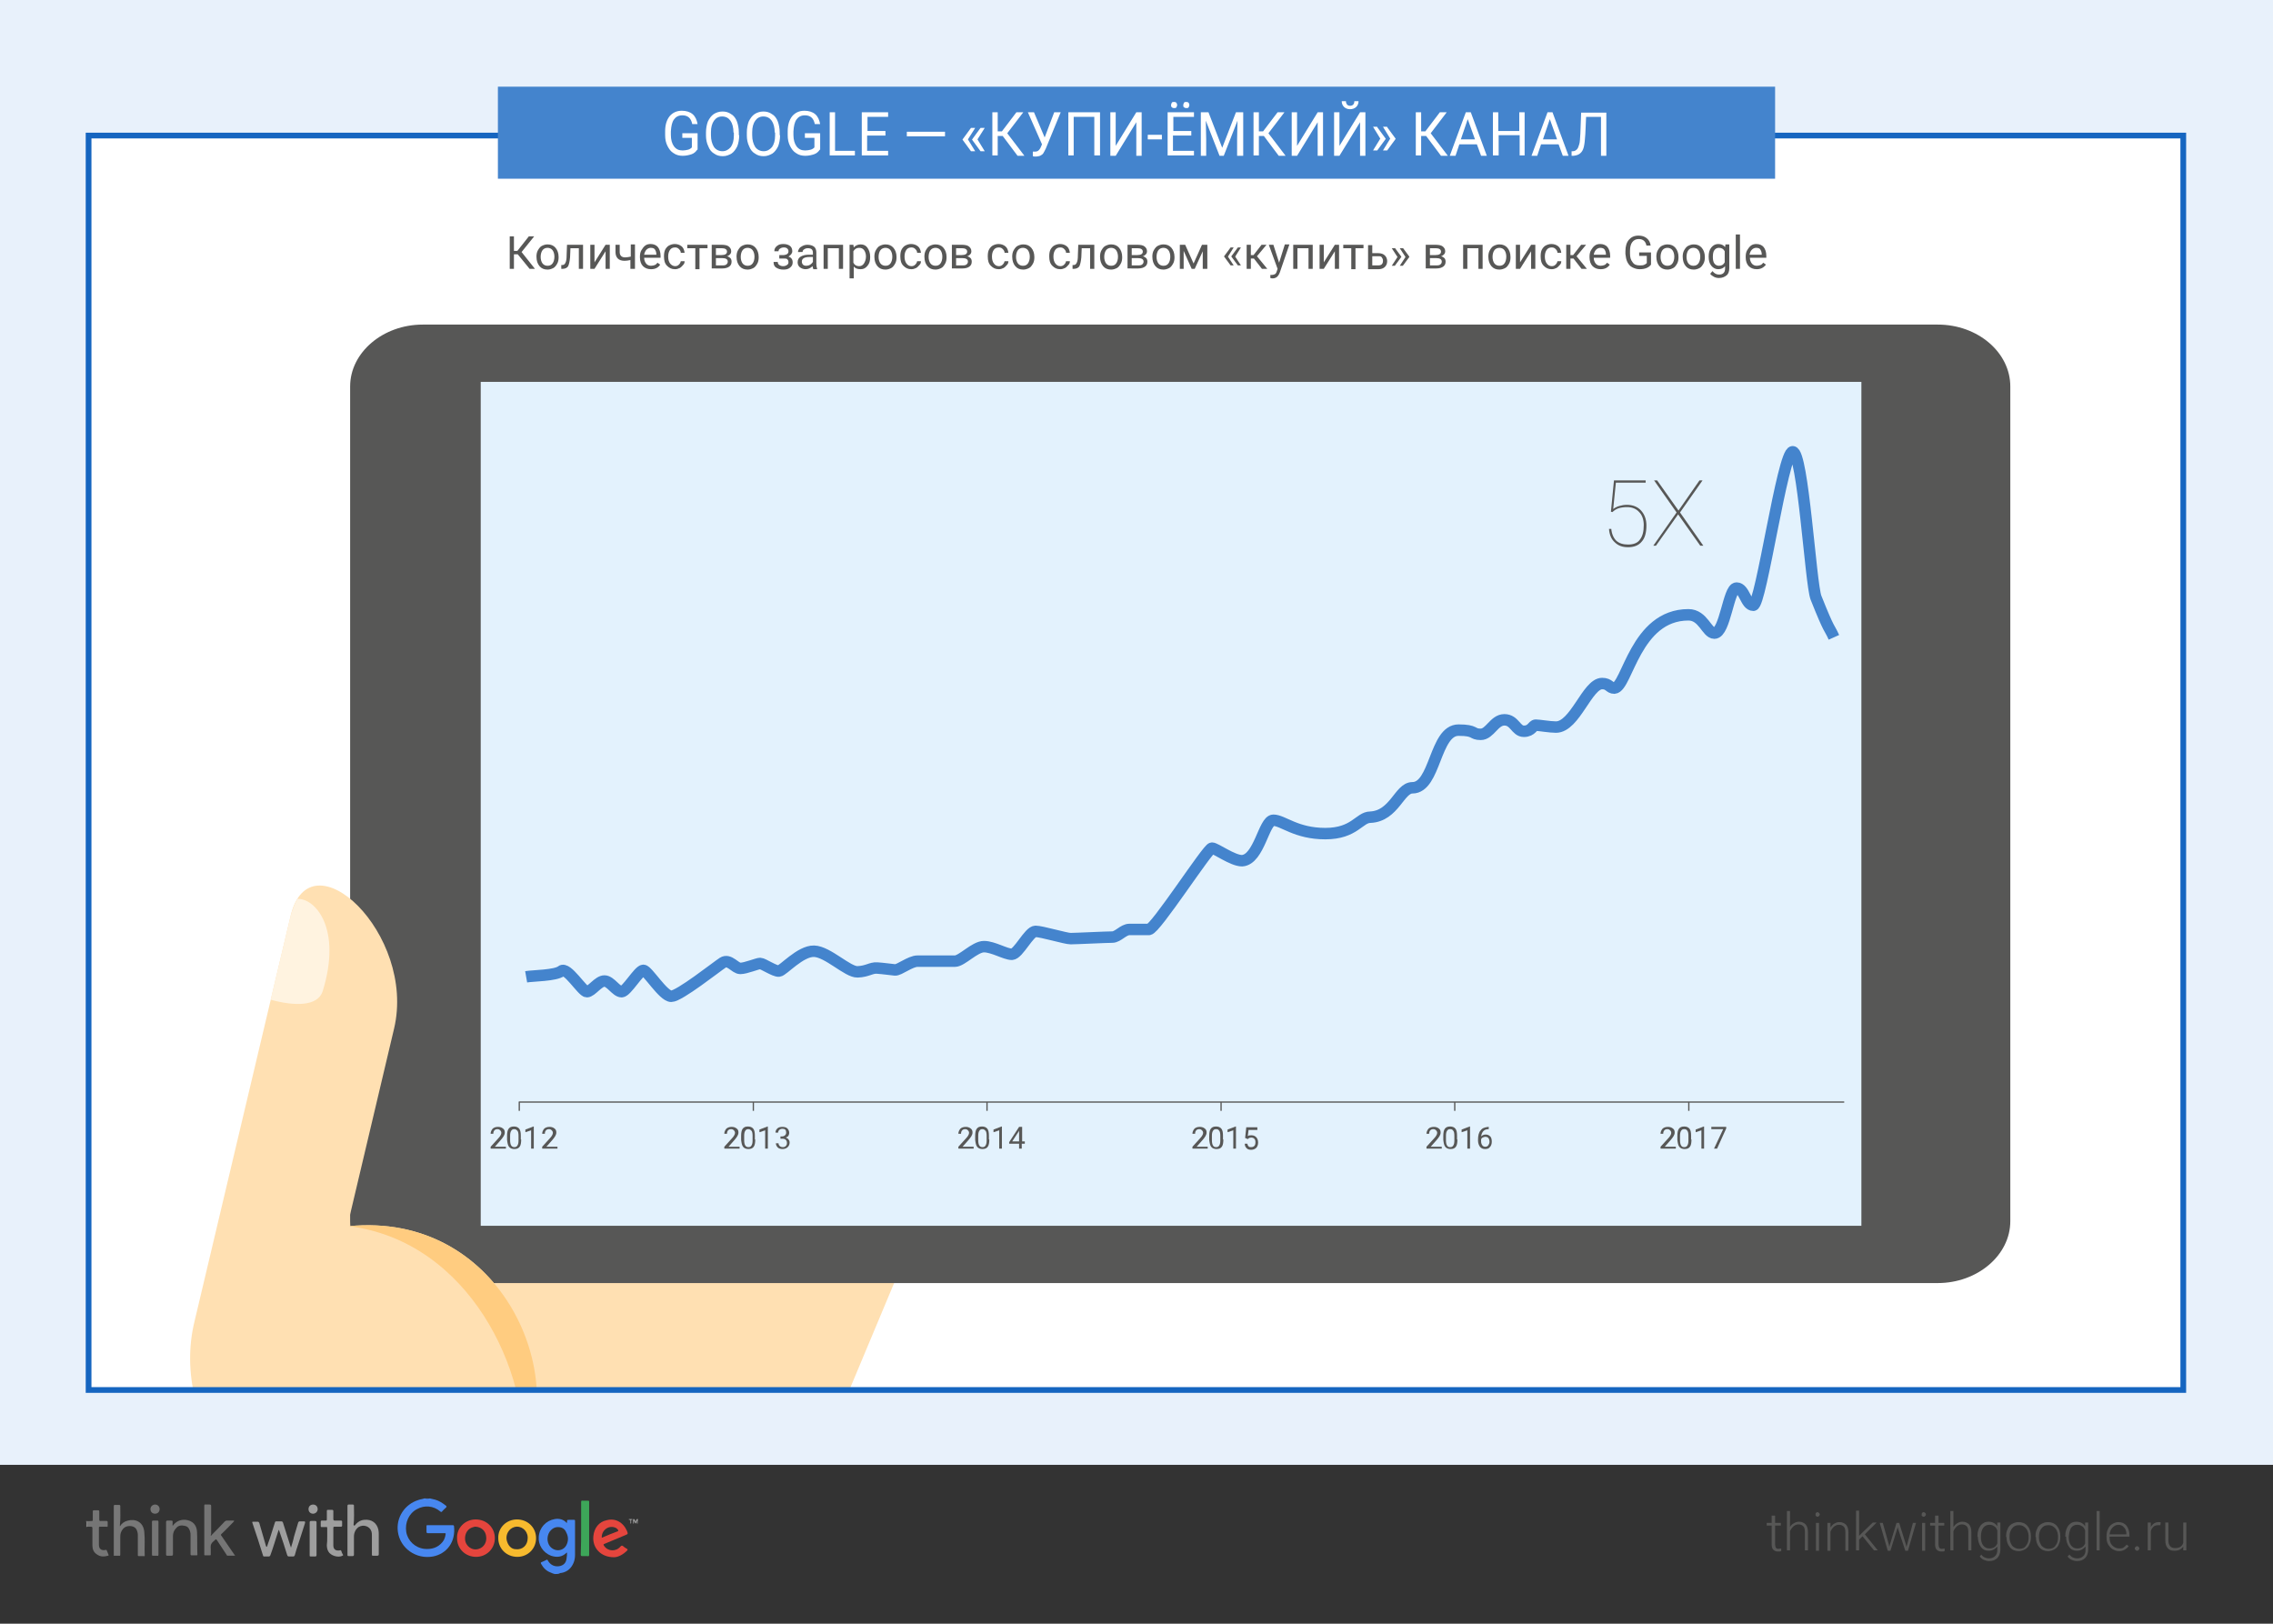 <?xml version="1.0" encoding="utf-8"?>
<!-- Generator: Adobe Illustrator 21.1.0, SVG Export Plug-In . SVG Version: 6.00 Build 0)  -->
<svg version="1.1" id="Слой_1" xmlns="http://www.w3.org/2000/svg" xmlns:xlink="http://www.w3.org/1999/xlink" x="0px" y="0px"
	 viewBox="0 0 595.3 425.2" style="enable-background:new 0 0 595.3 425.2;" xml:space="preserve">
<rect x="0" y="0" width="595.3" height="425.2" fill="#333333" stroke="none"/>
<style type="text/css">
	.st0{clip-path:url(#SVGID_2_);fill:#E8F1FB;}
	.st1{fill:#FFFFFF;}
	.st2{clip-path:url(#SVGID_4_);fill:#FFE0B2;}
	.st3{fill:#575756;}
	.st4{fill:#E3F2FD;}
	.st5{fill:#FFE0B2;}
	.st6{clip-path:url(#SVGID_6_);fill:#FFF3E0;}
	.st7{clip-path:url(#SVGID_6_);fill:#FFE0B2;}
	.st8{clip-path:url(#SVGID_6_);fill:#FFCC80;}
	.st9{fill:none;stroke:#1565C0;stroke-width:1.5;}
	.st10{fill:#4484CD;}
	.st11{fill:none;stroke:#4484CD;stroke-width:3;}
	.st12{fill:none;stroke:#575756;stroke-width:0.334;}
	.st13{fill:#4787F0;}
	.st14{fill:#757575;}
	.st15{fill:#9E9E9E;}
	.st16{fill:#E5453D;}
	.st17{fill:#F7BA2E;}
	.st18{fill:#787878;}
	.st19{fill:#3DA659;}
</style>
<g>
	<g>
		<defs>
			<rect id="SVGID_1_" x="0" width="595.3" height="425.2"/>
		</defs>
		<clipPath id="SVGID_2_">
			<use xlink:href="#SVGID_1_"  style="overflow:visible;"/>
		</clipPath>
		<polygon class="st0" points="0,0 0,383.6 595.3,383.6 595.3,0 0,0 		"/>
	</g>
	<polygon class="st1" points="23.2,35.5 23.2,364 571.8,364 571.8,35.5 23.2,35.5 	"/>
	<g>
		<defs>
			<polygon id="SVGID_3_" points="23.2,35.5 23.2,364 571.8,364 571.8,35.5 23.2,35.5 			"/>
		</defs>
		<clipPath id="SVGID_4_">
			<use xlink:href="#SVGID_3_"  style="overflow:visible;"/>
		</clipPath>
		<polygon class="st2" points="87.1,359.9 176.1,397.1 118,536 13.5,536 87.1,359.9 		"/>
		<path class="st2" d="M107.2,267.5l132.5,55.3L217,377c-17.4,41.7-52.4,64.9-78.7,53.9l-36.9-15.4c-26.3-11-38.8-41.4-27.8-67.7
			L107.2,267.5L107.2,267.5z"/>
		<path class="st2" d="M90.9,407.8C68,402.1,44.1,373.4,51,345.8c8.9-5.1,54.5-10.5,110.2,19.1C153.6,396.2,121.9,415.5,90.9,407.8
			L90.9,407.8z"/>
	</g>
	<path class="st3" d="M526.5,101.2v218.6c0,8.9-8.6,16.2-19,16.2H110.7c-10.5,0-19-7.3-19-16.2V101.2c0-8.9,8.6-16.2,19-16.2h396.8
		C518,85,526.5,92.3,526.5,101.2L526.5,101.2z"/>
	<polygon class="st4" points="125.9,100 487.5,100 487.5,321 125.9,321 125.9,100 	"/>
	<path class="st5" d="M83.3,353.5l19.9-84.1c5.9-24.8-22-51.1-27.1-29.5L51,345.8L83.3,353.5L83.3,353.5z"/>
	<g>
		<defs>
			<polygon id="SVGID_5_" points="23.2,35.5 23.2,364 571.8,364 571.8,35.5 23.2,35.5 			"/>
		</defs>
		<clipPath id="SVGID_6_">
			<use xlink:href="#SVGID_5_"  style="overflow:visible;"/>
		</clipPath>
		<path class="st6" d="M84.5,259.6c5.1-16.4-1.9-24.4-6.6-24.2c-0.7,1.2-1.3,2.7-1.8,4.5l-5.2,21.9
			C77.1,263.5,83.2,263.6,84.5,259.6L84.5,259.6z"/>
		<path class="st7" d="M137,382.3c-47.7,23.2-69.3-5.6-45.6-61.2C130.7,317.3,149,359.2,137,382.3L137,382.3z"/>
		<path class="st8" d="M137,382.3c1.8-23-14-57.2-45.6-61.2C130.7,317.3,149,359.2,137,382.3L137,382.3z"/>
	</g>
	<polygon class="st9" points="23.2,35.5 23.2,364 571.8,364 571.8,35.5 23.2,35.5 	"/>
	<polygon class="st10" points="130.4,22.7 130.4,46.8 464.9,46.8 464.9,22.7 130.4,22.7 	"/>
	<g>
		<path class="st1" d="M182.6,39.2c-0.4,0.6-0.9,1-1.5,1.2s-1.4,0.4-2.3,0.4c-0.9,0-1.7-0.2-2.4-0.7c-0.7-0.4-1.2-1.1-1.6-1.9
			c-0.4-0.8-0.6-1.7-0.6-2.8v-1c0-1.7,0.4-3,1.2-4c0.8-0.9,1.8-1.4,3.2-1.4c1.1,0,2.1,0.3,2.8,0.9c0.7,0.6,1.1,1.5,1.3,2.6h-1.4
			c-0.3-1.5-1.1-2.3-2.6-2.3c-1,0-1.7,0.4-2.2,1.1s-0.7,1.7-0.8,3.1v0.9c0,1.3,0.3,2.3,0.8,3c0.6,0.8,1.3,1.1,2.3,1.1
			c0.5,0,1-0.1,1.4-0.2c0.4-0.1,0.7-0.3,1-0.6v-2.5h-2.5v-1.2h4V39.2z"/>
		<path class="st1" d="M193.6,35.4c0,1.1-0.2,2.1-0.5,2.9c-0.4,0.8-0.9,1.5-1.5,1.9c-0.7,0.4-1.4,0.7-2.3,0.7
			c-0.9,0-1.6-0.2-2.3-0.7c-0.7-0.4-1.2-1.1-1.5-1.9c-0.4-0.8-0.6-1.8-0.6-2.8v-0.8c0-1.1,0.2-2.1,0.5-2.9c0.4-0.8,0.9-1.5,1.5-1.9
			s1.4-0.7,2.3-0.7c0.9,0,1.6,0.2,2.3,0.7c0.7,0.4,1.2,1.1,1.5,1.9s0.5,1.8,0.5,2.9V35.4z M192.1,34.7c0-1.3-0.3-2.4-0.8-3.1
			c-0.5-0.7-1.2-1.1-2.2-1.1c-0.9,0-1.6,0.4-2.1,1.1c-0.5,0.7-0.8,1.7-0.8,3v0.8c0,1.3,0.3,2.3,0.8,3.1c0.5,0.7,1.3,1.1,2.2,1.1
			c0.9,0,1.6-0.4,2.2-1.1c0.5-0.7,0.8-1.7,0.8-3V34.7z"/>
		<path class="st1" d="M204.3,35.4c0,1.1-0.2,2.1-0.5,2.9c-0.4,0.8-0.9,1.5-1.5,1.9c-0.7,0.4-1.4,0.7-2.3,0.7
			c-0.9,0-1.6-0.2-2.3-0.7c-0.7-0.4-1.2-1.1-1.5-1.9c-0.4-0.8-0.6-1.8-0.6-2.8v-0.8c0-1.1,0.2-2.1,0.5-2.9c0.4-0.8,0.9-1.5,1.5-1.9
			s1.4-0.7,2.3-0.7c0.9,0,1.6,0.2,2.3,0.7c0.7,0.4,1.2,1.1,1.5,1.9s0.5,1.8,0.5,2.9V35.4z M202.9,34.7c0-1.3-0.3-2.4-0.8-3.1
			c-0.5-0.7-1.2-1.1-2.2-1.1c-0.9,0-1.6,0.4-2.1,1.1c-0.5,0.7-0.8,1.7-0.8,3v0.8c0,1.3,0.3,2.3,0.8,3.1c0.5,0.7,1.3,1.1,2.2,1.1
			c0.9,0,1.6-0.4,2.2-1.1c0.5-0.7,0.8-1.7,0.8-3V34.7z"/>
		<path class="st1" d="M214.7,39.2c-0.4,0.6-0.9,1-1.5,1.2s-1.4,0.4-2.3,0.4c-0.9,0-1.7-0.2-2.4-0.7c-0.7-0.4-1.2-1.1-1.6-1.9
			c-0.4-0.8-0.6-1.7-0.6-2.8v-1c0-1.7,0.4-3,1.2-4c0.8-0.9,1.8-1.4,3.2-1.4c1.1,0,2.1,0.3,2.8,0.9c0.7,0.6,1.1,1.5,1.3,2.6h-1.4
			c-0.3-1.5-1.1-2.3-2.6-2.3c-1,0-1.7,0.4-2.2,1.1s-0.7,1.7-0.8,3.1v0.9c0,1.3,0.3,2.3,0.8,3c0.6,0.8,1.3,1.1,2.3,1.1
			c0.5,0,1-0.1,1.4-0.2c0.4-0.1,0.7-0.3,1-0.6v-2.5h-2.5v-1.2h4V39.2z"/>
		<path class="st1" d="M218.7,39.5h5.2v1.2h-6.6V29.4h1.4V39.5z"/>
		<path class="st1" d="M231.8,35.5h-4.7v4h5.5v1.2h-6.9V29.4h6.9v1.2h-5.4v3.7h4.7V35.5z"/>
	</g>
	<g>
		<path class="st1" d="M247.5,35.7h-10v-1.2h10V35.7z"/>
		<path class="st1" d="M253.5,36.5l1.9,3.1h-1.1l-2.2-3v-0.1l2.2-3h1.1L253.5,36.5z M256,36.5l1.9,3.1h-1.1l-2.2-3v-0.1l2.2-3h1.1
			L256,36.5z"/>
	</g>
	<g>
		<path class="st1" d="M262.6,35.6h-1.3v5.1h-1.4V29.4h1.4v5h1.1l3.8-5h1.8l-4.2,5.5l4.5,5.9h-1.8L262.6,35.6z"/>
		<path class="st1" d="M273.6,36l2.5-6.6h1.7l-3.9,9.5c-0.3,0.6-0.5,1-0.7,1.3c-0.2,0.3-0.5,0.4-0.8,0.6c-0.3,0.1-0.7,0.2-1.1,0.2
			c-0.4,0-0.6,0-0.8-0.1l0-1.2l0.7,0c0.5,0,0.9-0.3,1.2-0.8l0.2-0.4l0.3-0.7l-3.7-8.4h1.6L273.6,36z"/>
		<path class="st1" d="M288,40.7h-1.4V30.6h-5.4v10.1h-1.4V29.4h8.3V40.7z"/>
	</g>
	<g>
		<path class="st1" d="M297.6,29.4h1.4v11.4h-1.4V32l-5.4,8.8h-1.4V29.4h1.4v8.8L297.6,29.4z"/>
		<path class="st1" d="M304.3,36.5h-3.7v-1.2h3.7V36.5z"/>
		<path class="st1" d="M311.9,35.5h-4.7v4h5.5v1.2h-6.9V29.4h6.9v1.2h-5.4v3.7h4.7V35.5z M306.7,27.5c0-0.2,0.1-0.4,0.2-0.6
			c0.1-0.2,0.3-0.2,0.6-0.2c0.3,0,0.5,0.1,0.6,0.2c0.1,0.2,0.2,0.4,0.2,0.6s-0.1,0.4-0.2,0.6c-0.1,0.2-0.3,0.2-0.6,0.2
			c-0.3,0-0.5-0.1-0.6-0.2C306.7,27.9,306.7,27.7,306.7,27.5z M309.9,27.5c0-0.2,0.1-0.4,0.2-0.6c0.1-0.2,0.3-0.2,0.6-0.2
			c0.3,0,0.5,0.1,0.6,0.2c0.1,0.2,0.2,0.4,0.2,0.6s-0.1,0.4-0.2,0.6c-0.1,0.2-0.3,0.2-0.6,0.2c-0.3,0-0.5-0.1-0.6-0.2
			C309.9,28,309.9,27.8,309.9,27.5z"/>
	</g>
	<g>
		<path class="st1" d="M316.5,29.4l3.6,9.3l3.6-9.3h1.9v11.4H324v-4.4l0.1-4.8l-3.6,9.2h-1.1l-3.6-9.2l0.1,4.8v4.4h-1.4V29.4H316.5z
			"/>
		<path class="st1" d="M331,35.6h-1.3v5.1h-1.4V29.4h1.4v5h1.1l3.8-5h1.8l-4.2,5.5l4.5,5.9h-1.8L331,35.6z"/>
		<path class="st1" d="M345.1,29.4h1.4v11.4h-1.4V32l-5.4,8.8h-1.4V29.4h1.4v8.8L345.1,29.4z"/>
		<path class="st1" d="M356.2,29.4h1.4v11.4h-1.4V32l-5.4,8.8h-1.4V29.4h1.4v8.8L356.2,29.4z M355.8,26.5c0,0.6-0.2,1.1-0.6,1.5
			c-0.4,0.4-1,0.6-1.6,0.6s-1.2-0.2-1.6-0.6c-0.4-0.4-0.6-0.9-0.6-1.5h1.1c0,0.4,0.1,0.6,0.3,0.9c0.2,0.2,0.5,0.3,0.8,0.3
			c0.3,0,0.6-0.1,0.8-0.3s0.3-0.5,0.3-0.9H355.8z"/>
	</g>
	<g>
		<path class="st1" d="M360.7,33.3l2.2,3v0.1l-2.2,3h-1.1l1.9-3.1l-1.9-3.1H360.7z M363.3,33.3l2.2,3v0.1l-2.2,3h-1.1l1.9-3.1
			l-1.9-3.1H363.3z"/>
	</g>
	<g>
		<path class="st1" d="M373.5,35.6h-1.3v5.1h-1.4V29.4h1.4v5h1.1l3.8-5h1.8l-4.2,5.5l4.5,5.9h-1.8L373.5,35.6z"/>
		<path class="st1" d="M386.8,37.8h-4.6l-1,3h-1.5l4.2-11.4h1.3l4.2,11.4h-1.5L386.8,37.8z M382.6,36.5h3.7l-1.9-5.3L382.6,36.5z"/>
		<path class="st1" d="M399.4,40.7H398v-5.3h-5.5v5.3H391V29.4h1.4v4.9h5.5v-4.9h1.4V40.7z"/>
		<path class="st1" d="M408.2,37.8h-4.6l-1,3h-1.5l4.2-11.4h1.3l4.2,11.4h-1.5L408.2,37.8z M404.1,36.5h3.7l-1.9-5.3L404.1,36.5z"/>
		<path class="st1" d="M420.7,29.4v11.4h-1.4V30.6h-3.9l-0.2,4.5c-0.1,1.5-0.2,2.6-0.4,3.4c-0.2,0.8-0.5,1.3-1,1.7s-1,0.5-1.7,0.6
			h-0.5v-1.2l0.3,0c0.5,0,0.8-0.2,1.1-0.5c0.3-0.3,0.4-0.7,0.6-1.3s0.2-1.5,0.3-2.8l0.2-5.5H420.7z"/>
	</g>
	<g>
		<path class="st3" d="M135.6,66.6h-1v3.8h-1.1v-8.5h1.1v3.8h0.9l3-3.8h1.4l-3.3,4.1l3.5,4.4h-1.4L135.6,66.6z"/>
		<path class="st3" d="M140.5,67.2c0-0.6,0.1-1.2,0.4-1.7s0.6-0.9,1-1.1s0.9-0.4,1.5-0.4c0.9,0,1.6,0.3,2.1,0.9s0.8,1.4,0.8,2.4v0.1
			c0,0.6-0.1,1.2-0.4,1.7s-0.6,0.9-1,1.1s-0.9,0.4-1.5,0.4c-0.9,0-1.6-0.3-2.1-0.9S140.5,68.3,140.5,67.2L140.5,67.2z M141.6,67.3
			c0,0.7,0.2,1.3,0.5,1.7s0.8,0.6,1.3,0.6c0.6,0,1-0.2,1.3-0.6s0.5-1,0.5-1.8c0-0.7-0.2-1.3-0.5-1.7s-0.8-0.6-1.3-0.6
			c-0.5,0-1,0.2-1.3,0.6S141.6,66.5,141.6,67.3z"/>
	</g>
	<g>
		<path class="st3" d="M152.7,64.1v6.3h-1.1V65h-2.2l-0.1,2.4c-0.1,1.1-0.3,1.9-0.5,2.3s-0.8,0.7-1.4,0.7H147v-1l0.3,0
			c0.4,0,0.6-0.2,0.8-0.6s0.3-1,0.3-2l0.1-2.7H152.7z"/>
		<path class="st3" d="M158.6,64.1h1.1v6.3h-1.1v-4.6l-2.9,4.6h-1.1v-6.3h1.1v4.6L158.6,64.1z"/>
		<path class="st3" d="M166.2,70.4h-1.1v-2.3c-0.5,0.1-1,0.2-1.5,0.2c-0.8,0-1.4-0.2-1.8-0.6s-0.6-1-0.6-1.7v-1.9h1.1V66
			c0,0.9,0.5,1.4,1.4,1.4c0.5,0,1-0.1,1.5-0.2v-3.2h1.1V70.4z"/>
		<path class="st3" d="M170.5,70.5c-0.9,0-1.6-0.3-2.1-0.8s-0.8-1.3-0.8-2.3v-0.2c0-0.6,0.1-1.2,0.4-1.7s0.6-0.9,1-1.2
			s0.9-0.4,1.4-0.4c0.8,0,1.5,0.3,1.9,0.8s0.7,1.3,0.7,2.3v0.5h-4.3c0,0.6,0.2,1.1,0.5,1.5s0.8,0.6,1.3,0.6c0.4,0,0.7-0.1,1-0.2
			s0.5-0.4,0.7-0.6l0.7,0.5C172.4,70.1,171.6,70.5,170.5,70.5z M170.4,64.9c-0.4,0-0.8,0.2-1.1,0.5s-0.5,0.8-0.6,1.3h3.2v-0.1
			c0-0.6-0.2-1-0.4-1.3S170.9,64.9,170.4,64.9z"/>
		<path class="st3" d="M176.8,69.7c0.4,0,0.7-0.1,1-0.4s0.4-0.5,0.5-0.9h1c0,0.4-0.1,0.7-0.4,1s-0.5,0.6-0.9,0.8s-0.8,0.3-1.2,0.3
			c-0.9,0-1.5-0.3-2.1-0.9s-0.8-1.4-0.8-2.4v-0.2c0-0.6,0.1-1.2,0.3-1.6s0.6-0.9,1-1.1s0.9-0.4,1.5-0.4c0.7,0,1.3,0.2,1.8,0.6
			s0.7,1,0.8,1.7h-1c0-0.4-0.2-0.7-0.5-1s-0.6-0.4-1-0.4c-0.6,0-1,0.2-1.3,0.6s-0.5,1-0.5,1.7v0.2c0,0.7,0.2,1.3,0.5,1.7
			S176.3,69.7,176.8,69.7z"/>
		<path class="st3" d="M185.3,65h-2.1v5.5h-1.1V65H180v-0.9h5.3V65z"/>
		<path class="st3" d="M186.4,70.4v-6.3h2.5c0.8,0,1.5,0.1,1.9,0.4s0.7,0.7,0.7,1.3c0,0.3-0.1,0.6-0.3,0.8s-0.4,0.4-0.8,0.5
			c0.4,0.1,0.7,0.3,0.9,0.5s0.3,0.6,0.3,0.9c0,0.6-0.2,1-0.6,1.3s-1,0.5-1.8,0.5H186.4z M187.5,66.8h1.4c1,0,1.5-0.3,1.5-0.9
			S189.9,65,189,65h-1.5V66.8z M187.5,67.6v1.9h1.8c0.5,0,0.8-0.1,1-0.3s0.3-0.4,0.3-0.7c0-0.6-0.5-0.9-1.4-0.9H187.5z"/>
		<path class="st3" d="M192.9,67.2c0-0.6,0.1-1.2,0.4-1.7s0.6-0.9,1-1.1s0.9-0.4,1.5-0.4c0.9,0,1.6,0.3,2.1,0.9s0.8,1.4,0.8,2.4v0.1
			c0,0.6-0.1,1.2-0.4,1.7s-0.6,0.9-1,1.1s-0.9,0.4-1.5,0.4c-0.9,0-1.6-0.3-2.1-0.9S192.9,68.3,192.9,67.2L192.9,67.2z M194,67.3
			c0,0.7,0.2,1.3,0.5,1.7s0.8,0.6,1.3,0.6c0.6,0,1-0.2,1.3-0.6s0.5-1,0.5-1.8c0-0.7-0.2-1.3-0.5-1.7s-0.8-0.6-1.3-0.6
			c-0.5,0-1,0.2-1.3,0.6S194,66.5,194,67.3z"/>
		<path class="st3" d="M206.5,65.8c0-0.3-0.1-0.5-0.3-0.7s-0.5-0.3-0.9-0.3c-0.4,0-0.7,0.1-1,0.3s-0.4,0.4-0.4,0.7h-1.1
			c0-0.6,0.2-1,0.7-1.4s1-0.5,1.7-0.5c0.7,0,1.3,0.2,1.7,0.5c0.4,0.3,0.6,0.8,0.6,1.4c0,0.3-0.1,0.5-0.3,0.8
			c-0.2,0.2-0.4,0.4-0.7,0.6c0.7,0.2,1.1,0.7,1.1,1.5c0,0.6-0.2,1-0.7,1.4s-1,0.5-1.8,0.5c-0.7,0-1.3-0.2-1.8-0.5s-0.7-0.8-0.7-1.5
			h1.1c0,0.3,0.1,0.6,0.4,0.8s0.6,0.3,1,0.3c0.4,0,0.7-0.1,1-0.3s0.4-0.4,0.4-0.7c0-0.4-0.1-0.6-0.3-0.8s-0.5-0.2-1-0.2h-1.1v-0.9
			h1.2C206.1,66.7,206.5,66.4,206.5,65.8z"/>
		<path class="st3" d="M213,70.4c-0.1-0.1-0.1-0.3-0.2-0.7c-0.5,0.5-1.1,0.8-1.8,0.8c-0.6,0-1.1-0.2-1.5-0.5s-0.6-0.8-0.6-1.3
			c0-0.7,0.3-1.2,0.8-1.5s1.2-0.5,2.1-0.5h1.1v-0.5c0-0.4-0.1-0.7-0.3-0.9s-0.6-0.3-1-0.3c-0.4,0-0.7,0.1-1,0.3s-0.4,0.4-0.4,0.7
			H209c0-0.3,0.1-0.6,0.3-0.9s0.5-0.5,0.9-0.7s0.8-0.3,1.3-0.3c0.7,0,1.3,0.2,1.7,0.5s0.6,0.9,0.6,1.5v2.9c0,0.6,0.1,1,0.2,1.4v0.1
			H213z M211.2,69.6c0.3,0,0.7-0.1,1-0.3s0.5-0.4,0.7-0.7v-1.3H212c-1.3,0-2,0.4-2,1.2c0,0.3,0.1,0.6,0.3,0.8S210.8,69.6,211.2,69.6
			z"/>
		<path class="st3" d="M220.8,70.4h-1.1V65h-2.9v5.4h-1.1v-6.3h5.1V70.4z"/>
		<path class="st3" d="M227.9,67.3c0,1-0.2,1.7-0.7,2.3s-1,0.9-1.8,0.9c-0.8,0-1.4-0.2-1.8-0.7v3.1h-1.1v-8.8h1l0.1,0.7
			c0.4-0.5,1.1-0.8,1.8-0.8c0.8,0,1.4,0.3,1.8,0.9S227.9,66.2,227.9,67.3L227.9,67.3z M226.8,67.2c0-0.7-0.2-1.3-0.5-1.7
			s-0.7-0.6-1.3-0.6c-0.7,0-1.1,0.3-1.5,0.9v3c0.3,0.6,0.8,0.9,1.5,0.9c0.5,0,0.9-0.2,1.2-0.6S226.8,68,226.8,67.2z"/>
		<path class="st3" d="M229,67.2c0-0.6,0.1-1.2,0.4-1.7s0.6-0.9,1-1.1s0.9-0.4,1.5-0.4c0.9,0,1.6,0.3,2.1,0.9s0.8,1.4,0.8,2.4v0.1
			c0,0.6-0.1,1.2-0.4,1.7s-0.6,0.9-1,1.1s-0.9,0.4-1.5,0.4c-0.9,0-1.6-0.3-2.1-0.9S229,68.3,229,67.2L229,67.2z M230.1,67.3
			c0,0.7,0.2,1.3,0.5,1.7s0.8,0.6,1.3,0.6c0.6,0,1-0.2,1.3-0.6s0.5-1,0.5-1.8c0-0.7-0.2-1.3-0.5-1.7s-0.8-0.6-1.3-0.6
			c-0.5,0-1,0.2-1.3,0.6S230.1,66.5,230.1,67.3z"/>
		<path class="st3" d="M238.7,69.7c0.4,0,0.7-0.1,1-0.4s0.4-0.5,0.5-0.9h1c0,0.4-0.1,0.7-0.4,1s-0.5,0.6-0.9,0.8s-0.8,0.3-1.2,0.3
			c-0.9,0-1.5-0.3-2.1-0.9s-0.8-1.4-0.8-2.4v-0.2c0-0.6,0.1-1.2,0.3-1.6s0.6-0.9,1-1.1s0.9-0.4,1.5-0.4c0.7,0,1.3,0.2,1.8,0.6
			s0.7,1,0.8,1.7h-1c0-0.4-0.2-0.7-0.5-1s-0.6-0.4-1-0.4c-0.6,0-1,0.2-1.3,0.6s-0.5,1-0.5,1.7v0.2c0,0.7,0.2,1.3,0.5,1.7
			S238.1,69.7,238.7,69.7z"/>
		<path class="st3" d="M242.1,67.2c0-0.6,0.1-1.2,0.4-1.7s0.6-0.9,1-1.1s0.9-0.4,1.5-0.4c0.9,0,1.6,0.3,2.1,0.9s0.8,1.4,0.8,2.4v0.1
			c0,0.6-0.1,1.2-0.4,1.7s-0.6,0.9-1,1.1s-0.9,0.4-1.5,0.4c-0.9,0-1.6-0.3-2.1-0.9S242.1,68.3,242.1,67.2L242.1,67.2z M243.2,67.3
			c0,0.7,0.2,1.3,0.5,1.7s0.8,0.6,1.3,0.6c0.6,0,1-0.2,1.3-0.6s0.5-1,0.5-1.8c0-0.7-0.2-1.3-0.5-1.7s-0.8-0.6-1.3-0.6
			c-0.5,0-1,0.2-1.3,0.6S243.2,66.5,243.2,67.3z"/>
		<path class="st3" d="M249.3,70.4v-6.3h2.5c0.8,0,1.5,0.1,1.9,0.4s0.7,0.7,0.7,1.3c0,0.3-0.1,0.6-0.3,0.8s-0.4,0.4-0.8,0.5
			c0.4,0.1,0.7,0.3,0.9,0.5s0.3,0.6,0.3,0.9c0,0.6-0.2,1-0.6,1.3s-1,0.5-1.8,0.5H249.3z M250.4,66.8h1.4c1,0,1.5-0.3,1.5-0.9
			s-0.5-0.9-1.4-0.9h-1.5V66.8z M250.4,67.6v1.9h1.8c0.5,0,0.8-0.1,1-0.3s0.3-0.4,0.3-0.7c0-0.6-0.5-0.9-1.4-0.9H250.4z"/>
		<path class="st3" d="M261.6,69.7c0.4,0,0.7-0.1,1-0.4s0.4-0.5,0.5-0.9h1c0,0.4-0.1,0.7-0.4,1s-0.5,0.6-0.9,0.8s-0.8,0.3-1.2,0.3
			c-0.9,0-1.5-0.3-2.1-0.9s-0.8-1.4-0.8-2.4v-0.2c0-0.6,0.1-1.2,0.3-1.6s0.6-0.9,1-1.1s0.9-0.4,1.5-0.4c0.7,0,1.3,0.2,1.8,0.6
			s0.7,1,0.8,1.7h-1c0-0.4-0.2-0.7-0.5-1s-0.6-0.4-1-0.4c-0.6,0-1,0.2-1.3,0.6s-0.5,1-0.5,1.7v0.2c0,0.7,0.2,1.3,0.5,1.7
			S261,69.7,261.6,69.7z"/>
		<path class="st3" d="M265.1,67.2c0-0.6,0.1-1.2,0.4-1.7s0.6-0.9,1-1.1s0.9-0.4,1.5-0.4c0.9,0,1.6,0.3,2.1,0.9s0.8,1.4,0.8,2.4v0.1
			c0,0.6-0.1,1.2-0.4,1.7s-0.6,0.9-1,1.1s-0.9,0.4-1.5,0.4c-0.9,0-1.6-0.3-2.1-0.9S265.1,68.3,265.1,67.2L265.1,67.2z M266.1,67.3
			c0,0.7,0.2,1.3,0.5,1.7s0.8,0.6,1.3,0.6c0.6,0,1-0.2,1.3-0.6s0.5-1,0.5-1.8c0-0.7-0.2-1.3-0.5-1.7s-0.8-0.6-1.3-0.6
			c-0.5,0-1,0.2-1.3,0.6S266.1,66.5,266.1,67.3z"/>
		<path class="st3" d="M277.7,69.7c0.4,0,0.7-0.1,1-0.4s0.4-0.5,0.5-0.9h1c0,0.4-0.1,0.7-0.4,1s-0.5,0.6-0.9,0.8s-0.8,0.3-1.2,0.3
			c-0.9,0-1.5-0.3-2.1-0.9s-0.8-1.4-0.8-2.4v-0.2c0-0.6,0.1-1.2,0.3-1.6s0.6-0.9,1-1.1s0.9-0.4,1.5-0.4c0.7,0,1.3,0.2,1.8,0.6
			s0.7,1,0.8,1.7h-1c0-0.4-0.2-0.7-0.5-1s-0.6-0.4-1-0.4c-0.6,0-1,0.2-1.3,0.6s-0.5,1-0.5,1.7v0.2c0,0.7,0.2,1.3,0.5,1.7
			S277.1,69.7,277.7,69.7z"/>
		<path class="st3" d="M286.6,64.1v6.3h-1.1V65h-2.2l-0.1,2.4c-0.1,1.1-0.3,1.9-0.5,2.3s-0.8,0.7-1.4,0.7h-0.4v-1l0.3,0
			c0.4,0,0.6-0.2,0.8-0.6s0.3-1,0.3-2l0.1-2.7H286.6z"/>
		<path class="st3" d="M288.1,67.2c0-0.6,0.1-1.2,0.4-1.7s0.6-0.9,1-1.1s0.9-0.4,1.5-0.4c0.9,0,1.6,0.3,2.1,0.9s0.8,1.4,0.8,2.4v0.1
			c0,0.6-0.1,1.2-0.4,1.7s-0.6,0.9-1,1.1s-0.9,0.4-1.5,0.4c-0.9,0-1.6-0.3-2.1-0.9S288.1,68.3,288.1,67.2L288.1,67.2z M289.2,67.3
			c0,0.7,0.2,1.3,0.5,1.7s0.8,0.6,1.3,0.6c0.6,0,1-0.2,1.3-0.6s0.5-1,0.5-1.8c0-0.7-0.2-1.3-0.5-1.7s-0.8-0.6-1.3-0.6
			c-0.5,0-1,0.2-1.3,0.6S289.2,66.5,289.2,67.3z"/>
		<path class="st3" d="M295.3,70.4v-6.3h2.5c0.8,0,1.5,0.1,1.9,0.4s0.7,0.7,0.7,1.3c0,0.3-0.1,0.6-0.3,0.8s-0.4,0.4-0.8,0.5
			c0.4,0.1,0.7,0.3,0.9,0.5s0.3,0.6,0.3,0.9c0,0.6-0.2,1-0.6,1.3s-1,0.5-1.8,0.5H295.3z M296.4,66.8h1.4c1,0,1.5-0.3,1.5-0.9
			s-0.5-0.9-1.4-0.9h-1.5V66.8z M296.4,67.6v1.9h1.8c0.5,0,0.8-0.1,1-0.3s0.3-0.4,0.3-0.7c0-0.6-0.5-0.9-1.4-0.9H296.4z"/>
		<path class="st3" d="M301.8,67.2c0-0.6,0.1-1.2,0.4-1.7s0.6-0.9,1-1.1s0.9-0.4,1.5-0.4c0.9,0,1.6,0.3,2.1,0.9s0.8,1.4,0.8,2.4v0.1
			c0,0.6-0.1,1.2-0.4,1.7s-0.6,0.9-1,1.1s-0.9,0.4-1.5,0.4c-0.9,0-1.6-0.3-2.1-0.9S301.8,68.3,301.8,67.2L301.8,67.2z M302.9,67.3
			c0,0.7,0.2,1.3,0.5,1.7s0.8,0.6,1.3,0.6c0.6,0,1-0.2,1.3-0.6s0.5-1,0.5-1.8c0-0.7-0.2-1.3-0.5-1.7s-0.8-0.6-1.3-0.6
			c-0.5,0-1,0.2-1.3,0.6S302.9,66.5,302.9,67.3z"/>
		<path class="st3" d="M312.6,69l2.2-4.9h1.4v6.3H315v-4.6l-2.1,4.6h-0.8l-2.1-4.7v4.7H309v-6.3h1.4L312.6,69z"/>
		<path class="st3" d="M321.6,67.2l1.5,2.3h-0.8l-1.7-2.3v-0.1l1.7-2.3h0.8L321.6,67.2z M323.5,67.2l1.5,2.3h-0.8l-1.7-2.3v-0.1
			l1.7-2.3h0.8L323.5,67.2z"/>
		<path class="st3" d="M328.4,67.7h-0.8v2.7h-1.1v-6.3h1.1v2.7h0.7l2.1-2.7h1.3l-2.5,3l2.7,3.3h-1.4L328.4,67.7z"/>
		<path class="st3" d="M335,68.8l1.5-4.8h1.2l-2.5,7.3c-0.4,1.1-1,1.6-1.9,1.6l-0.2,0l-0.4-0.1V72l0.3,0c0.4,0,0.7-0.1,0.9-0.2
			s0.4-0.4,0.5-0.8l0.2-0.6l-2.3-6.3h1.2L335,68.8z"/>
		<path class="st3" d="M343.8,70.4h-1.1V65h-2.9v5.4h-1.1v-6.3h5.1V70.4z"/>
		<path class="st3" d="M349.6,64.1h1.1v6.3h-1.1v-4.6l-2.9,4.6h-1.1v-6.3h1.1v4.6L349.6,64.1z"/>
		<path class="st3" d="M357.1,65H355v5.5h-1.1V65h-2.1v-0.9h5.3V65z"/>
		<path class="st3" d="M359.4,66.3h1.6c0.7,0,1.3,0.2,1.7,0.6s0.6,0.9,0.6,1.5c0,0.6-0.2,1.1-0.6,1.5s-1,0.6-1.7,0.6h-2.7v-6.3h1.1
			V66.3z M359.4,67.1v2.4h1.6c0.4,0,0.7-0.1,0.9-0.3s0.3-0.5,0.3-0.9c0-0.4-0.1-0.6-0.3-0.9s-0.5-0.3-0.9-0.3H359.4z"/>
		<path class="st3" d="M365.3,64.9l1.7,2.3v0.1l-1.7,2.3h-0.8l1.5-2.3l-1.5-2.3H365.3z M367.4,64.9l1.7,2.3v0.1l-1.7,2.3h-0.8
			l1.5-2.3l-1.5-2.3H367.4z"/>
		<path class="st3" d="M373.4,70.4v-6.3h2.5c0.8,0,1.5,0.1,1.9,0.4s0.7,0.7,0.7,1.3c0,0.3-0.1,0.6-0.3,0.8s-0.4,0.4-0.8,0.5
			c0.4,0.1,0.7,0.3,0.9,0.5s0.3,0.6,0.3,0.9c0,0.6-0.2,1-0.6,1.3s-1,0.5-1.8,0.5H373.4z M374.5,66.8h1.4c1,0,1.5-0.3,1.5-0.9
			S376.9,65,376,65h-1.5V66.8z M374.5,67.6v1.9h1.8c0.5,0,0.8-0.1,1-0.3s0.3-0.4,0.3-0.7c0-0.6-0.5-0.9-1.4-0.9H374.5z"/>
		<path class="st3" d="M388.3,70.4h-1.1V65h-2.9v5.4h-1.1v-6.3h5.1V70.4z"/>
		<path class="st3" d="M389.8,67.2c0-0.6,0.1-1.2,0.4-1.7s0.6-0.9,1-1.1s0.9-0.4,1.5-0.4c0.9,0,1.6,0.3,2.1,0.9s0.8,1.4,0.8,2.4v0.1
			c0,0.6-0.1,1.2-0.4,1.7s-0.6,0.9-1,1.1s-0.9,0.4-1.5,0.4c-0.9,0-1.6-0.3-2.1-0.9S389.8,68.3,389.8,67.2L389.8,67.2z M390.9,67.3
			c0,0.7,0.2,1.3,0.5,1.7s0.8,0.6,1.3,0.6c0.6,0,1-0.2,1.3-0.6s0.5-1,0.5-1.8c0-0.7-0.2-1.3-0.5-1.7s-0.8-0.6-1.3-0.6
			c-0.5,0-1,0.2-1.3,0.6S390.9,66.5,390.9,67.3z"/>
		<path class="st3" d="M401,64.1h1.1v6.3H401v-4.6l-2.9,4.6H397v-6.3h1.1v4.6L401,64.1z"/>
		<path class="st3" d="M406.4,69.7c0.4,0,0.7-0.1,1-0.4s0.4-0.5,0.5-0.9h1c0,0.4-0.1,0.7-0.4,1s-0.5,0.6-0.9,0.8s-0.8,0.3-1.2,0.3
			c-0.9,0-1.5-0.3-2.1-0.9s-0.8-1.4-0.8-2.4v-0.2c0-0.6,0.1-1.2,0.3-1.6s0.6-0.9,1-1.1s0.9-0.4,1.5-0.4c0.7,0,1.3,0.2,1.8,0.6
			s0.7,1,0.8,1.7h-1c0-0.4-0.2-0.7-0.5-1s-0.6-0.4-1-0.4c-0.6,0-1,0.2-1.3,0.6s-0.5,1-0.5,1.7v0.2c0,0.7,0.2,1.3,0.5,1.7
			S405.8,69.7,406.4,69.7z"/>
		<path class="st3" d="M412.1,67.7h-0.8v2.7h-1.1v-6.3h1.1v2.7h0.7l2.1-2.7h1.3l-2.5,3l2.7,3.3h-1.4L412.1,67.7z"/>
		<path class="st3" d="M419.2,70.5c-0.9,0-1.6-0.3-2.1-0.8s-0.8-1.3-0.8-2.3v-0.2c0-0.6,0.1-1.2,0.4-1.7s0.6-0.9,1-1.2
			s0.9-0.4,1.4-0.4c0.8,0,1.5,0.3,1.9,0.8s0.7,1.3,0.7,2.3v0.5h-4.3c0,0.6,0.2,1.1,0.5,1.5s0.8,0.6,1.3,0.6c0.4,0,0.7-0.1,1-0.2
			s0.5-0.4,0.7-0.6l0.7,0.5C421.1,70.1,420.3,70.5,419.2,70.5z M419.1,64.9c-0.4,0-0.8,0.2-1.1,0.5s-0.5,0.8-0.6,1.3h3.2v-0.1
			c0-0.6-0.2-1-0.4-1.3S419.5,64.9,419.1,64.9z"/>
		<path class="st3" d="M432.4,69.3c-0.3,0.4-0.7,0.7-1.2,0.9s-1.1,0.3-1.8,0.3c-0.7,0-1.3-0.2-1.9-0.5s-1-0.8-1.3-1.4
			s-0.4-1.3-0.5-2.1v-0.7c0-1.3,0.3-2.3,0.9-3s1.4-1.1,2.5-1.1c0.9,0,1.6,0.2,2.2,0.7s0.9,1.1,1,1.9h-1.1c-0.2-1.1-0.9-1.7-2-1.7
			c-0.8,0-1.3,0.3-1.7,0.8c-0.4,0.5-0.6,1.3-0.6,2.3v0.7c0,1,0.2,1.7,0.7,2.3c0.4,0.6,1,0.8,1.8,0.8c0.4,0,0.8,0,1.1-0.1
			c0.3-0.1,0.6-0.3,0.8-0.5v-1.9h-2v-0.9h3.1V69.3z"/>
		<path class="st3" d="M433.8,67.2c0-0.6,0.1-1.2,0.4-1.7s0.6-0.9,1-1.1s0.9-0.4,1.5-0.4c0.9,0,1.6,0.3,2.1,0.9s0.8,1.4,0.8,2.4v0.1
			c0,0.6-0.1,1.2-0.4,1.7s-0.6,0.9-1,1.1s-0.9,0.4-1.5,0.4c-0.9,0-1.6-0.3-2.1-0.9S433.8,68.3,433.8,67.2L433.8,67.2z M434.9,67.3
			c0,0.7,0.2,1.3,0.5,1.7s0.8,0.6,1.3,0.6c0.6,0,1-0.2,1.3-0.6s0.5-1,0.5-1.8c0-0.7-0.2-1.3-0.5-1.7s-0.8-0.6-1.3-0.6
			c-0.5,0-1,0.2-1.3,0.6S434.9,66.5,434.9,67.3z"/>
		<path class="st3" d="M440.7,67.2c0-0.6,0.1-1.2,0.4-1.7s0.6-0.9,1-1.1s0.9-0.4,1.5-0.4c0.9,0,1.6,0.3,2.1,0.9s0.8,1.4,0.8,2.4v0.1
			c0,0.6-0.1,1.2-0.4,1.7s-0.6,0.9-1,1.1s-0.9,0.4-1.5,0.4c-0.9,0-1.6-0.3-2.1-0.9S440.7,68.3,440.7,67.2L440.7,67.2z M441.7,67.3
			c0,0.7,0.2,1.3,0.5,1.7s0.8,0.6,1.3,0.6c0.6,0,1-0.2,1.3-0.6s0.5-1,0.5-1.8c0-0.7-0.2-1.3-0.5-1.7s-0.8-0.6-1.3-0.6
			c-0.5,0-1,0.2-1.3,0.6S441.7,66.5,441.7,67.3z"/>
		<path class="st3" d="M447.5,67.2c0-1,0.2-1.8,0.7-2.4s1.1-0.9,1.8-0.9c0.8,0,1.4,0.3,1.8,0.8l0.1-0.7h1v6.2c0,0.8-0.2,1.5-0.7,1.9
			s-1.1,0.7-2,0.7c-0.5,0-0.9-0.1-1.3-0.3s-0.8-0.5-1-0.8l0.6-0.7c0.5,0.6,1,0.9,1.7,0.9c0.5,0,0.9-0.1,1.2-0.4s0.4-0.7,0.4-1.3
			v-0.5c-0.4,0.5-1,0.8-1.8,0.8c-0.7,0-1.3-0.3-1.8-0.9S447.5,68.2,447.5,67.2z M448.6,67.3c0,0.7,0.1,1.3,0.4,1.7s0.7,0.6,1.2,0.6
			c0.7,0,1.2-0.3,1.5-0.9v-2.9c-0.3-0.6-0.8-0.9-1.5-0.9c-0.5,0-0.9,0.2-1.2,0.6S448.6,66.5,448.6,67.3z"/>
		<path class="st3" d="M455.7,70.4h-1.1v-9h1.1V70.4z"/>
		<path class="st3" d="M460.1,70.5c-0.9,0-1.6-0.3-2.1-0.8s-0.8-1.3-0.8-2.3v-0.2c0-0.6,0.1-1.2,0.4-1.7s0.6-0.9,1-1.2
			s0.9-0.4,1.4-0.4c0.8,0,1.5,0.3,1.9,0.8s0.7,1.3,0.7,2.3v0.5h-4.3c0,0.6,0.2,1.1,0.5,1.5s0.8,0.6,1.3,0.6c0.4,0,0.7-0.1,1-0.2
			s0.5-0.4,0.7-0.6l0.7,0.5C461.9,70.1,461.1,70.5,460.1,70.5z M459.9,64.9c-0.4,0-0.8,0.2-1.1,0.5s-0.5,0.8-0.6,1.3h3.2v-0.1
			c0-0.6-0.2-1-0.4-1.3S460.4,64.9,459.9,64.9z"/>
	</g>
	<g>
		<path class="st3" d="M421.9,134l0.8-8.2h8.3v0.6h-7.8l-0.7,6.9c0.4-0.3,0.9-0.6,1.6-0.8s1.3-0.3,2-0.3c1.5,0,2.8,0.5,3.7,1.5
			s1.4,2.3,1.4,3.9c0,1.9-0.4,3.3-1.2,4.2c-0.8,1-2,1.5-3.6,1.5c-1.5,0-2.6-0.4-3.5-1.3c-0.9-0.8-1.4-2-1.5-3.5h0.6
			c0.1,1.3,0.6,2.4,1.3,3.1c0.8,0.7,1.8,1,3.1,1c1.4,0,2.5-0.4,3.1-1.3c0.7-0.9,1-2.1,1-3.8c0-1.4-0.4-2.6-1.2-3.4
			c-0.8-0.9-1.9-1.3-3.2-1.3c-0.8,0-1.5,0.1-2.2,0.3c-0.6,0.2-1.2,0.6-1.6,1L421.9,134z"/>
		<path class="st3" d="M439.6,133.7l5.5-7.9h0.8l-5.9,8.4l6.1,8.7h-0.8l-5.8-8.2l-5.8,8.2H433l6.1-8.7l-5.9-8.4h0.8L439.6,133.7z"/>
	</g>
	<path class="st11" d="M137.8,255.8c1.7-0.3,7.7-0.3,9.2-1.5c1.5-1.3,5.5,5.4,6.7,5.4s3-2.8,4.6-2.8c1.6,0,3.1,2.8,4.5,2.8
		c1.3,0,4.5-5.6,5.7-5.6c1.1,0,5.2,6.8,7.3,6.8c2.1,0,11.8-7.7,13.5-8.8c1.7-1.1,3.2,1.5,4.6,1.5c1.4,0,4.5-1.3,5.2-1.3
		c0.7,0,3.8,2.1,4.9,2s5.6-5.3,9.2-5.2c3.6,0.1,8.8,5.5,11.4,5.4c2.6-0.1,3.5-1.1,5.1-1c1.6,0.1,3.6,0.4,4.7,0.5
		c1.1,0.1,4-2.3,5.9-2.3c1.9,0,8,0,9.8,0c1.8,0,5.2-3.8,7.6-3.8c2.4,0,5.6,2,7.3,2c1.7,0,4.5-6,6.2-6c1.6,0,7.9,1.9,9.2,1.9
		c1.3,0,9.4-0.4,10.9-0.4c1.5,0,2.9-2,4.5-2c1.6,0,3.4,0,5.1,0c1.7,0,15.4-21.3,16.5-21.3c1,0,5.4,3.3,7.9,3.3
		c4.5-0.3,5.7-10.6,8.2-10.6c2.5,0,5.9,3.5,13.6,3.5s8.9-4.3,11.8-4.3c6.3-0.3,7.6-7.7,11-7.7c6.1,0,5.8-15.1,12.1-15.1
		c4.6,0,3.4,1.1,5.8,1.1c2.4,0,3.5-3.8,6.2-3.8s3,3,5.1,3c2.1,0,2.3-1.6,3.1-1.6c0.9,0,3.7,0.5,5.3,0.5c5,0,8.2-11.4,12.1-11.4
		c1.9,0,1.9,1.2,3.2,1.2c3.4-0.3,5.5-19.2,19.4-19.2c3.9,0,4.8,4.8,6.8,4.8c2.8,0,3.7-11.8,5.8-11.8s2.4,4.5,4.4,4.5
		c2,0,7.7-40.2,10.3-40.2c2.7,0,4.7,34.5,6.1,38.2c3.7,9.3,3.4,7.5,4.7,10.4"/>
	<g>
		<path class="st3" d="M132.2,300.8h-3.7v-0.5l2-2.2c0.3-0.3,0.5-0.6,0.6-0.8c0.1-0.2,0.2-0.4,0.2-0.6c0-0.3-0.1-0.5-0.3-0.7
			c-0.2-0.2-0.4-0.3-0.7-0.3c-0.4,0-0.6,0.1-0.8,0.3s-0.3,0.5-0.3,0.9h-0.7c0-0.5,0.2-0.9,0.5-1.3c0.3-0.3,0.8-0.5,1.4-0.5
			c0.5,0,0.9,0.1,1.3,0.4s0.5,0.6,0.5,1.1c0,0.6-0.4,1.2-1.1,2l-1.5,1.7h2.9V300.8z"/>
		<path class="st3" d="M136.5,298.4c0,0.8-0.1,1.5-0.4,1.9c-0.3,0.4-0.7,0.6-1.4,0.6c-0.6,0-1.1-0.2-1.4-0.6c-0.3-0.4-0.4-1-0.5-1.8
			v-1c0-0.8,0.1-1.5,0.4-1.9c0.3-0.4,0.7-0.6,1.4-0.6c0.6,0,1.1,0.2,1.4,0.6c0.3,0.4,0.4,1,0.4,1.8V298.4z M135.8,297.4
			c0-0.6-0.1-1.1-0.3-1.3s-0.4-0.4-0.8-0.4c-0.4,0-0.6,0.1-0.8,0.4s-0.3,0.7-0.3,1.3v1.2c0,0.6,0.1,1.1,0.3,1.4s0.5,0.4,0.8,0.4
			c0.4,0,0.6-0.1,0.8-0.4c0.2-0.3,0.3-0.7,0.3-1.3V297.4z"/>
		<path class="st3" d="M139.8,300.8h-0.7V296l-1.5,0.5v-0.7l2.1-0.8h0.1V300.8z"/>
		<path class="st3" d="M145.7,300.8h-3.7v-0.5l2-2.2c0.3-0.3,0.5-0.6,0.6-0.8c0.1-0.2,0.2-0.4,0.2-0.6c0-0.3-0.1-0.5-0.3-0.7
			c-0.2-0.2-0.4-0.3-0.7-0.3c-0.4,0-0.6,0.1-0.8,0.3s-0.3,0.5-0.3,0.9h-0.7c0-0.5,0.2-0.9,0.5-1.3c0.3-0.3,0.8-0.5,1.4-0.5
			c0.5,0,0.9,0.1,1.3,0.4s0.5,0.6,0.5,1.1c0,0.6-0.4,1.2-1.1,2l-1.5,1.7h2.9V300.8z"/>
	</g>
	<g>
		<path class="st3" d="M193.4,300.8h-3.7v-0.5l2-2.2c0.3-0.3,0.5-0.6,0.6-0.8c0.1-0.2,0.2-0.4,0.2-0.6c0-0.3-0.1-0.5-0.3-0.7
			c-0.2-0.2-0.4-0.3-0.7-0.3c-0.4,0-0.6,0.1-0.8,0.3s-0.3,0.5-0.3,0.9h-0.7c0-0.5,0.2-0.9,0.5-1.3c0.3-0.3,0.8-0.5,1.4-0.5
			c0.5,0,0.9,0.1,1.3,0.4s0.5,0.6,0.5,1.1c0,0.6-0.4,1.2-1.1,2l-1.5,1.7h2.9V300.8z"/>
		<path class="st3" d="M197.8,298.4c0,0.8-0.1,1.5-0.4,1.9c-0.3,0.4-0.7,0.6-1.4,0.6c-0.6,0-1.1-0.2-1.4-0.6c-0.3-0.4-0.4-1-0.5-1.8
			v-1c0-0.8,0.1-1.5,0.4-1.9c0.3-0.4,0.7-0.6,1.4-0.6c0.6,0,1.1,0.2,1.4,0.6c0.3,0.4,0.4,1,0.4,1.8V298.4z M197.1,297.4
			c0-0.6-0.1-1.1-0.3-1.3s-0.4-0.4-0.8-0.4c-0.4,0-0.6,0.1-0.8,0.4s-0.3,0.7-0.3,1.3v1.2c0,0.6,0.1,1.1,0.3,1.4s0.5,0.4,0.8,0.4
			c0.4,0,0.6-0.1,0.8-0.4c0.2-0.3,0.3-0.7,0.3-1.3V297.4z"/>
		<path class="st3" d="M201.1,300.8h-0.7V296l-1.5,0.5v-0.7l2.1-0.8h0.1V300.8z"/>
		<path class="st3" d="M204.3,297.6h0.5c0.3,0,0.6-0.1,0.8-0.3s0.3-0.4,0.3-0.7c0-0.7-0.3-1-1-1c-0.3,0-0.6,0.1-0.8,0.3
			c-0.2,0.2-0.3,0.4-0.3,0.7h-0.7c0-0.5,0.2-0.8,0.5-1.1c0.3-0.3,0.8-0.4,1.3-0.4c0.5,0,1,0.1,1.3,0.4c0.3,0.3,0.5,0.7,0.5,1.2
			c0,0.2-0.1,0.5-0.2,0.7s-0.4,0.4-0.7,0.5c0.3,0.1,0.6,0.3,0.7,0.5c0.2,0.2,0.3,0.5,0.3,0.8c0,0.5-0.2,0.9-0.5,1.2
			c-0.3,0.3-0.8,0.5-1.3,0.5c-0.5,0-1-0.1-1.3-0.4c-0.3-0.3-0.5-0.7-0.5-1.1h0.7c0,0.3,0.1,0.5,0.3,0.7c0.2,0.2,0.5,0.3,0.8,0.3
			c0.4,0,0.6-0.1,0.8-0.3c0.2-0.2,0.3-0.4,0.3-0.8c0-0.3-0.1-0.6-0.3-0.8c-0.2-0.2-0.5-0.3-0.9-0.3h-0.5V297.6z"/>
	</g>
	<g>
		<path class="st3" d="M254.7,300.8H251v-0.5l2-2.2c0.3-0.3,0.5-0.6,0.6-0.8c0.1-0.2,0.2-0.4,0.2-0.6c0-0.3-0.1-0.5-0.3-0.7
			c-0.2-0.2-0.4-0.3-0.7-0.3c-0.4,0-0.6,0.1-0.8,0.3s-0.3,0.5-0.3,0.9h-0.7c0-0.5,0.2-0.9,0.5-1.3c0.3-0.3,0.8-0.5,1.4-0.5
			c0.5,0,0.9,0.1,1.3,0.4s0.5,0.6,0.5,1.1c0,0.6-0.4,1.2-1.1,2l-1.5,1.7h2.9V300.8z"/>
		<path class="st3" d="M259.1,298.4c0,0.8-0.1,1.5-0.4,1.9c-0.3,0.4-0.7,0.6-1.4,0.6c-0.6,0-1.1-0.2-1.4-0.6c-0.3-0.4-0.4-1-0.5-1.8
			v-1c0-0.8,0.1-1.5,0.4-1.9c0.3-0.4,0.7-0.6,1.4-0.6c0.6,0,1.1,0.2,1.4,0.6c0.3,0.4,0.4,1,0.4,1.8V298.4z M258.4,297.4
			c0-0.6-0.1-1.1-0.3-1.3s-0.4-0.4-0.8-0.4c-0.4,0-0.6,0.1-0.8,0.4s-0.3,0.7-0.3,1.3v1.2c0,0.6,0.1,1.1,0.3,1.4s0.5,0.4,0.8,0.4
			c0.4,0,0.6-0.1,0.8-0.4c0.2-0.3,0.3-0.7,0.3-1.3V297.4z"/>
		<path class="st3" d="M262.4,300.8h-0.7V296l-1.5,0.5v-0.7l2.1-0.8h0.1V300.8z"/>
		<path class="st3" d="M267.6,298.9h0.8v0.6h-0.8v1.3h-0.7v-1.3h-2.6v-0.4l2.6-4h0.8V298.9z M265.1,298.9h1.8v-2.8l-0.1,0.2
			L265.1,298.9z"/>
	</g>
	<g>
		<path class="st3" d="M316,300.8h-3.7v-0.5l2-2.2c0.3-0.3,0.5-0.6,0.6-0.8c0.1-0.2,0.2-0.4,0.2-0.6c0-0.3-0.1-0.5-0.3-0.7
			c-0.2-0.2-0.4-0.3-0.7-0.3c-0.4,0-0.6,0.1-0.8,0.3c-0.2,0.2-0.3,0.5-0.3,0.9h-0.7c0-0.5,0.2-0.9,0.5-1.3c0.3-0.3,0.8-0.5,1.4-0.5
			c0.5,0,0.9,0.1,1.3,0.4s0.5,0.6,0.5,1.1c0,0.6-0.4,1.2-1.1,2l-1.5,1.7h2.9V300.8z"/>
		<path class="st3" d="M320.4,298.4c0,0.8-0.1,1.5-0.4,1.9c-0.3,0.4-0.7,0.6-1.4,0.6c-0.6,0-1.1-0.2-1.4-0.6c-0.3-0.4-0.4-1-0.5-1.8
			v-1c0-0.8,0.1-1.5,0.4-1.9c0.3-0.4,0.7-0.6,1.4-0.6c0.6,0,1.1,0.2,1.4,0.6c0.3,0.4,0.4,1,0.4,1.8V298.4z M319.6,297.4
			c0-0.6-0.1-1.1-0.3-1.3c-0.2-0.3-0.4-0.4-0.8-0.4c-0.4,0-0.6,0.1-0.8,0.4c-0.2,0.3-0.3,0.7-0.3,1.3v1.2c0,0.6,0.1,1.1,0.3,1.4
			c0.2,0.3,0.4,0.4,0.8,0.4c0.4,0,0.6-0.1,0.8-0.4c0.2-0.3,0.3-0.7,0.3-1.3V297.4z"/>
		<path class="st3" d="M323.7,300.8H323V296l-1.5,0.5v-0.7l2.1-0.8h0.1V300.8z"/>
		<path class="st3" d="M326.1,298l0.3-2.8h2.9v0.7H327l-0.2,1.6c0.3-0.2,0.6-0.2,1-0.2c0.5,0,0.9,0.2,1.2,0.5s0.5,0.8,0.5,1.4
			c0,0.6-0.2,1.1-0.5,1.4c-0.3,0.3-0.8,0.5-1.3,0.5c-0.5,0-0.9-0.1-1.2-0.4c-0.3-0.3-0.5-0.7-0.5-1.2h0.7c0,0.3,0.2,0.6,0.3,0.7
			c0.2,0.2,0.4,0.2,0.7,0.2c0.3,0,0.6-0.1,0.8-0.3c0.2-0.2,0.3-0.5,0.3-1c0-0.4-0.1-0.7-0.3-0.9c-0.2-0.2-0.5-0.3-0.8-0.3
			c-0.3,0-0.6,0.1-0.7,0.2l-0.2,0.2L326.1,298z"/>
	</g>
	<g>
		<path class="st3" d="M377.3,300.8h-3.7v-0.5l2-2.2c0.3-0.3,0.5-0.6,0.6-0.8c0.1-0.2,0.2-0.4,0.2-0.6c0-0.3-0.1-0.5-0.3-0.7
			c-0.2-0.2-0.4-0.3-0.7-0.3c-0.4,0-0.6,0.1-0.8,0.3c-0.2,0.2-0.3,0.5-0.3,0.9h-0.7c0-0.5,0.2-0.9,0.5-1.3c0.3-0.3,0.8-0.5,1.4-0.5
			c0.5,0,0.9,0.1,1.3,0.4s0.5,0.6,0.5,1.1c0,0.6-0.4,1.2-1.1,2l-1.5,1.7h2.9V300.8z"/>
		<path class="st3" d="M381.7,298.4c0,0.8-0.1,1.5-0.4,1.9c-0.3,0.4-0.7,0.6-1.4,0.6c-0.6,0-1.1-0.2-1.4-0.6c-0.3-0.4-0.4-1-0.5-1.8
			v-1c0-0.8,0.1-1.5,0.4-1.9c0.3-0.4,0.7-0.6,1.4-0.6c0.6,0,1.1,0.2,1.4,0.6c0.3,0.4,0.4,1,0.4,1.8V298.4z M380.9,297.4
			c0-0.6-0.1-1.1-0.3-1.3c-0.2-0.3-0.4-0.4-0.8-0.4c-0.4,0-0.6,0.1-0.8,0.4c-0.2,0.3-0.3,0.7-0.3,1.3v1.2c0,0.6,0.1,1.1,0.3,1.4
			c0.2,0.3,0.4,0.4,0.8,0.4c0.4,0,0.6-0.1,0.8-0.4c0.2-0.3,0.3-0.7,0.3-1.3V297.4z"/>
		<path class="st3" d="M385,300.8h-0.7V296l-1.5,0.5v-0.7l2.1-0.8h0.1V300.8z"/>
		<path class="st3" d="M389.9,295.1v0.6h-0.1c-0.6,0-1,0.2-1.3,0.5c-0.3,0.3-0.5,0.8-0.6,1.4c0.3-0.3,0.7-0.5,1.2-0.5
			c0.5,0,0.9,0.2,1.2,0.5c0.3,0.3,0.4,0.8,0.4,1.4c0,0.6-0.2,1.1-0.5,1.4c-0.3,0.4-0.7,0.5-1.3,0.5c-0.5,0-1-0.2-1.3-0.6
			c-0.3-0.4-0.5-1-0.5-1.6v-0.3c0-1,0.2-1.9,0.7-2.4c0.4-0.6,1.1-0.8,2-0.9H389.9z M389,297.7c-0.2,0-0.5,0.1-0.7,0.2
			c-0.2,0.1-0.4,0.3-0.4,0.6v0.3c0,0.5,0.1,0.8,0.3,1.1s0.5,0.4,0.8,0.4c0.3,0,0.6-0.1,0.8-0.4s0.3-0.6,0.3-0.9c0-0.4-0.1-0.7-0.3-1
			C389.6,297.8,389.3,297.7,389,297.7z"/>
	</g>
	<g>
		<path class="st3" d="M438.6,300.8h-3.7v-0.5l2-2.2c0.3-0.3,0.5-0.6,0.6-0.8c0.1-0.2,0.2-0.4,0.2-0.6c0-0.3-0.1-0.5-0.3-0.7
			c-0.2-0.2-0.4-0.3-0.7-0.3c-0.4,0-0.6,0.1-0.8,0.3c-0.2,0.2-0.3,0.5-0.3,0.9h-0.7c0-0.5,0.2-0.9,0.5-1.3c0.3-0.3,0.8-0.5,1.4-0.5
			c0.5,0,0.9,0.1,1.3,0.4s0.5,0.6,0.5,1.1c0,0.6-0.4,1.2-1.1,2l-1.5,1.7h2.9V300.8z"/>
		<path class="st3" d="M443,298.4c0,0.8-0.1,1.5-0.4,1.9c-0.3,0.4-0.7,0.6-1.4,0.6c-0.6,0-1.1-0.2-1.4-0.6c-0.3-0.4-0.4-1-0.5-1.8
			v-1c0-0.8,0.1-1.5,0.4-1.9c0.3-0.4,0.7-0.6,1.4-0.6c0.6,0,1.1,0.2,1.4,0.6c0.3,0.4,0.4,1,0.4,1.8V298.4z M442.2,297.4
			c0-0.6-0.1-1.1-0.3-1.3c-0.2-0.3-0.4-0.4-0.8-0.4c-0.4,0-0.6,0.1-0.8,0.4c-0.2,0.3-0.3,0.7-0.3,1.3v1.2c0,0.6,0.1,1.1,0.3,1.4
			c0.2,0.3,0.4,0.4,0.8,0.4c0.4,0,0.6-0.1,0.8-0.4c0.2-0.3,0.3-0.7,0.3-1.3V297.4z"/>
		<path class="st3" d="M446.3,300.8h-0.7V296l-1.5,0.5v-0.7l2.1-0.8h0.1V300.8z"/>
		<path class="st3" d="M452.1,295.5l-2.4,5.3h-0.8l2.4-5.1h-3.1v-0.6h3.9V295.5z"/>
	</g>
	<path class="st12" d="M135.9,288.6H483 M136,288.5v2.4 M197.3,288.5v2.4 M258.5,288.5v2.4 M319.8,288.5v2.4 M381,288.5v2.4
		 M442.3,288.5v2.4"/>
	<path class="st3" d="M464,396.9v1.9h-1.3v0.7h1.3v4.9c0,0.6,0.1,1.1,0.4,1.4c0.3,0.3,0.7,0.5,1.2,0.5c0.4,0,0.6,0,0.9-0.1l0-0.7
		c-0.3,0-0.5,0.1-0.7,0.1c-0.3,0-0.6-0.1-0.7-0.3c-0.1-0.2-0.2-0.5-0.2-0.9v-4.9h1.5v-0.7h-1.5v-1.9H464L464,396.9z M468.8,395.7
		H468V406h0.8v-5c0.2-0.5,0.5-0.9,0.9-1.3c0.4-0.3,0.8-0.5,1.3-0.5c0.6,0,1,0.2,1.3,0.5c0.3,0.3,0.4,0.8,0.4,1.5v4.8h0.8v-4.8
		c0-0.9-0.2-1.5-0.6-2c-0.4-0.4-1-0.7-1.7-0.7c-0.5,0-0.9,0.1-1.4,0.4c-0.4,0.2-0.8,0.6-1,1V395.7L468.8,395.7z M476.4,398.8h-0.8
		v7.3h0.8V398.8L476.4,398.8z M475.6,397c0.1,0.1,0.2,0.2,0.4,0.2c0.2,0,0.3-0.1,0.4-0.2c0.1-0.1,0.2-0.2,0.2-0.4
		c0-0.2-0.1-0.3-0.2-0.4c-0.1-0.1-0.2-0.2-0.4-0.2c-0.2,0-0.3,0.1-0.4,0.2c-0.1,0.1-0.1,0.2-0.1,0.4
		C475.5,396.8,475.5,396.9,475.6,397L475.6,397z M478.6,398.8v7.3h0.8v-5c0.2-0.5,0.5-0.9,0.9-1.3c0.4-0.3,0.8-0.5,1.3-0.5
		c0.6,0,1,0.2,1.3,0.5c0.3,0.3,0.4,0.8,0.4,1.5v4.8h0.8v-4.8c0-0.9-0.2-1.5-0.6-2c-0.4-0.4-1-0.7-1.7-0.7c-0.5,0-0.9,0.1-1.4,0.4
		c-0.4,0.2-0.7,0.6-1,1l0-1.2H478.6L478.6,398.8z M490.8,406h1l-3.4-4.2l3.1-3.1h-1l-2.8,2.7l-0.8,0.8v-6.6h-0.8V406h0.8v-2.8
		l0.9-0.9L490.8,406L490.8,406z M493.1,398.8h-0.8l2.1,7.3h0.7l1.8-5.8l0.1-0.4l0.1,0.4l1.9,5.8h0.7l2.1-7.3h-0.8l-1.5,5.6l-0.2,0.7
		l-0.2-0.8l-1.7-5.5h-0.7l-1.7,5.6l-0.2,0.7l-0.1-0.6L493.1,398.8L493.1,398.8z M504.2,398.8h-0.8v7.3h0.8V398.8L504.2,398.8z
		 M503.4,397c0.1,0.1,0.2,0.2,0.4,0.2c0.2,0,0.3-0.1,0.4-0.2c0.1-0.1,0.2-0.2,0.2-0.4c0-0.2-0.1-0.3-0.2-0.4
		c-0.1-0.1-0.2-0.2-0.4-0.2c-0.2,0-0.3,0.1-0.4,0.2c-0.1,0.1-0.1,0.2-0.1,0.4C503.2,396.8,503.3,396.9,503.4,397L503.4,397z
		 M506.8,396.9v1.9h-1.3v0.7h1.3v4.9c0,0.6,0.1,1.1,0.4,1.4c0.3,0.3,0.7,0.5,1.2,0.5c0.4,0,0.7,0,0.9-0.1l0-0.7
		c-0.3,0-0.5,0.1-0.7,0.1c-0.3,0-0.6-0.1-0.7-0.3c-0.1-0.2-0.2-0.5-0.2-0.9v-4.9h1.5v-0.7h-1.5v-1.9H506.8L506.8,396.9z
		 M511.6,395.7h-0.8V406h0.8v-5c0.2-0.5,0.5-0.9,0.9-1.3c0.4-0.3,0.8-0.5,1.3-0.5c0.6,0,1,0.2,1.3,0.5c0.3,0.3,0.4,0.8,0.4,1.5v4.8
		h0.8v-4.8c0-0.9-0.2-1.5-0.6-2c-0.4-0.4-1-0.7-1.7-0.7c-0.5,0-0.9,0.1-1.4,0.4c-0.4,0.2-0.7,0.6-1,1V395.7L511.6,395.7z M518,402.4
		c0,1.1,0.3,2,0.8,2.7c0.5,0.7,1.2,1,2,1c1,0,1.7-0.4,2.3-1.1v0.9c0,0.7-0.2,1.3-0.6,1.6c-0.4,0.4-0.9,0.6-1.6,0.6
		c-0.8,0-1.5-0.3-2-1l-0.4,0.5c0.3,0.4,0.6,0.7,1.1,0.9c0.5,0.2,0.9,0.3,1.4,0.3c0.9,0,1.6-0.3,2.1-0.8c0.5-0.5,0.8-1.3,0.8-2.2
		v-7.1h-0.8l0,1c-0.5-0.8-1.3-1.2-2.3-1.2c-0.9,0-1.5,0.3-2.1,1c-0.5,0.7-0.8,1.6-0.8,2.7V402.4L518,402.4z M519.4,400.1
		c0.4-0.5,0.9-0.8,1.6-0.8c0.5,0,0.9,0.1,1.3,0.4c0.4,0.2,0.6,0.6,0.8,1.1v3.4c-0.4,0.9-1.1,1.3-2.1,1.3c-0.7,0-1.2-0.3-1.6-0.8
		c-0.4-0.5-0.6-1.3-0.6-2.2C518.8,401.4,519,400.7,519.4,400.1L519.4,400.1z M525.5,402.5c0,1.1,0.3,2,0.9,2.7c0.6,0.7,1.4,1,2.3,1
		c0.6,0,1.2-0.2,1.7-0.5c0.5-0.3,0.9-0.7,1.1-1.3c0.3-0.6,0.4-1.2,0.4-1.9v-0.2c0-1.1-0.3-2-0.9-2.7c-0.6-0.7-1.4-1-2.4-1
		c-0.6,0-1.2,0.2-1.7,0.5c-0.5,0.3-0.9,0.7-1.1,1.3c-0.3,0.6-0.4,1.2-0.4,1.9V402.5L525.5,402.5z M526.3,402.4
		c0-0.9,0.2-1.6,0.7-2.2c0.5-0.6,1-0.8,1.8-0.8c0.5,0,0.9,0.1,1.3,0.4c0.4,0.3,0.7,0.6,0.9,1.1c0.2,0.5,0.3,1,0.3,1.5v0.2
		c0,0.9-0.2,1.6-0.7,2.2c-0.4,0.6-1,0.8-1.8,0.8c-0.7,0-1.3-0.3-1.8-0.8c-0.4-0.6-0.7-1.3-0.7-2.1V402.4L526.3,402.4z M533.2,402.5
		c0,1.1,0.3,2,0.9,2.7c0.6,0.7,1.4,1,2.3,1c0.6,0,1.2-0.2,1.7-0.5c0.5-0.3,0.9-0.7,1.1-1.3c0.3-0.6,0.4-1.2,0.4-1.9v-0.2
		c0-1.1-0.3-2-0.9-2.7c-0.6-0.7-1.4-1-2.4-1c-0.6,0-1.2,0.2-1.7,0.5c-0.5,0.3-0.9,0.7-1.1,1.3c-0.3,0.6-0.4,1.2-0.4,1.9V402.5
		L533.2,402.5z M534,402.4c0-0.9,0.2-1.6,0.7-2.2c0.5-0.6,1-0.8,1.8-0.8c0.5,0,0.9,0.1,1.3,0.4c0.4,0.3,0.7,0.6,0.9,1.1
		c0.2,0.5,0.3,1,0.3,1.5v0.2c0,0.9-0.2,1.6-0.7,2.2c-0.4,0.6-1,0.8-1.8,0.8c-0.7,0-1.3-0.3-1.8-0.8c-0.4-0.6-0.7-1.3-0.7-2.1V402.4
		L534,402.4z M541.1,402.4c0,1.1,0.3,2,0.8,2.7c0.5,0.7,1.2,1,2,1c1,0,1.7-0.4,2.3-1.1v0.9c0,0.7-0.2,1.3-0.6,1.6
		c-0.4,0.4-0.9,0.6-1.6,0.6c-0.8,0-1.5-0.3-2-1l-0.5,0.5c0.3,0.4,0.6,0.7,1.1,0.9c0.5,0.2,0.9,0.3,1.4,0.3c0.9,0,1.6-0.3,2.1-0.8
		c0.5-0.5,0.8-1.3,0.8-2.2v-7.1h-0.8l0,1c-0.5-0.8-1.3-1.2-2.3-1.2c-0.9,0-1.5,0.3-2.1,1c-0.5,0.7-0.8,1.6-0.8,2.7V402.4
		L541.1,402.4z M542.4,400.1c0.4-0.5,0.9-0.8,1.6-0.8c0.5,0,0.9,0.1,1.3,0.4c0.4,0.2,0.6,0.6,0.8,1.1v3.4c-0.4,0.9-1.1,1.3-2.1,1.3
		c-0.7,0-1.2-0.3-1.6-0.8c-0.4-0.5-0.6-1.3-0.6-2.2C541.9,401.4,542.1,400.7,542.4,400.1L542.4,400.1z M549.9,395.7h-0.8V406h0.8
		V395.7L549.9,395.7z M557.5,404.9l-0.5-0.4c-0.3,0.3-0.6,0.6-0.9,0.8c-0.3,0.2-0.7,0.2-1.1,0.2c-0.7,0-1.3-0.3-1.8-0.8
		c-0.5-0.5-0.7-1.2-0.7-2.1v-0.2h5.2V402c0-1-0.3-1.9-0.8-2.5c-0.5-0.6-1.2-0.9-2.1-0.9c-0.6,0-1.1,0.2-1.6,0.5
		c-0.5,0.3-0.9,0.8-1.1,1.3c-0.3,0.6-0.4,1.2-0.4,1.9v0.3c0,0.7,0.1,1.3,0.4,1.8c0.3,0.5,0.7,1,1.2,1.3c0.5,0.3,1.1,0.5,1.7,0.5
		C556,406.2,556.9,405.7,557.5,404.9L557.5,404.9L557.5,404.9z M556.3,400c0.4,0.4,0.6,1,0.6,1.7v0.1h-4.4c0.1-0.7,0.3-1.3,0.8-1.8
		c0.4-0.4,0.9-0.7,1.5-0.7C555.4,399.3,555.9,399.5,556.3,400L556.3,400z M559.3,405.9c0.1,0.1,0.2,0.2,0.4,0.2
		c0.2,0,0.3-0.1,0.4-0.2c0.1-0.1,0.2-0.2,0.2-0.4c0-0.2-0.1-0.3-0.2-0.4c-0.1-0.1-0.2-0.2-0.4-0.2c-0.2,0-0.3,0.1-0.4,0.2
		c-0.1,0.1-0.2,0.2-0.2,0.4C559.1,405.7,559.2,405.8,559.3,405.9L559.3,405.9z M565.9,398.7c-0.1-0.1-0.3-0.1-0.5-0.1
		c-0.9,0-1.6,0.4-2.1,1.3l0-1.2h-0.8v7.3h0.8v-5c0.1-0.5,0.4-0.9,0.7-1.2c0.3-0.3,0.8-0.4,1.3-0.4c0.2,0,0.4,0,0.5,0L565.9,398.7
		L565.9,398.7z M571.8,406h0.8v-7.3h-0.8v5.3c-0.3,1-1,1.4-2.2,1.4c-1.1,0-1.7-0.7-1.7-2.1v-4.6h-0.8v4.7c0,0.9,0.2,1.5,0.6,2
		c0.4,0.5,1,0.7,1.8,0.7c1.1,0,1.8-0.4,2.3-1.1L571.8,406L571.8,406z"/>
	<path class="st13" d="M112.6,392.4c0.4,0.1,0.9,0.2,1.3,0.3c1.1,0.3,2,0.9,2.9,1.6c0.2,0.2,0.2,0.3,0,0.5c-0.3,0.3-0.7,0.6-1,1
		c-0.2,0.2-0.3,0.2-0.5,0c-1.8-1.5-4.1-1.7-6.1-0.6c-2.1,1.1-3.2,3.5-2.8,6c0.4,2.3,2.3,4.1,4.7,4.4c1.9,0.2,3.6-0.3,4.8-1.8
		c0.5-0.6,0.7-1.3,0.8-2c0.1-0.3-0.1-0.3-0.3-0.3c-1.4,0-2.8,0-4.3,0c-0.3,0-0.4-0.1-0.4-0.4c0-0.5,0-1,0-1.5c0-0.2,0.1-0.2,0.3-0.2
		c2.2,0,4.4,0,6.6,0c0.2,0,0.2,0.1,0.3,0.2c0.5,4.2-1.9,7.3-5.5,8c-4.4,0.8-8.6-2.1-9.2-6.5c-0.5-3.7,1.8-7.2,5.4-8.3
		c0.5-0.2,1-0.2,1.5-0.4c0.1,0,0.1,0,0.2,0c0.4,0.1,0.8,0.1,1.2,0C112.4,392.4,112.5,392.4,112.6,392.4L112.6,392.4z"/>
	<path class="st13" d="M145.3,412.2c-0.4-0.1-0.7-0.2-1.1-0.4c-1.1-0.4-1.9-1.2-2.5-2.3c-0.1-0.2-0.1-0.3,0.1-0.4
		c0.5-0.2,0.9-0.4,1.3-0.6c0.2-0.1,0.3-0.1,0.4,0.2c0.7,1.2,1.9,1.7,3.2,1.4c1.1-0.3,1.6-1,1.7-2.1c0.1-0.5,0.1-0.9,0.1-1.4
		c-0.1,0-0.1,0-0.1,0c-1.2,1.2-2.6,1.3-4.1,0.8c-2.1-0.8-3.4-2.9-3.2-5c0.2-2.4,1.9-4.2,4.2-4.6c1.2-0.2,2.3,0.1,3.1,1
		c0.1,0,0.1-0.1,0.1-0.2c0-0.6,0-0.6,0.6-0.6c0.4,0,0.8,0,1.2,0c0.2,0,0.3,0,0.3,0.3c0,3,0,6,0,8.9c0,0.7-0.1,1.4-0.4,2.1
		c-0.6,1.4-1.6,2.3-3.1,2.6c-0.2,0-0.3,0-0.5,0.1C146.3,412.2,145.8,412.2,145.3,412.2L145.3,412.2z M146.1,399.9
		c-0.7,0-1.3,0.3-1.8,0.8c-1.1,1.1-1.2,3-0.3,4.2c1.2,1.5,3.4,1.4,4.3-0.2c0.6-1.1,0.6-2.3,0-3.4
		C147.9,400.3,147.1,399.9,146.1,399.9L146.1,399.9z"/>
	<path class="st14" d="M22.7,398.3c0.5,0.1,0.9,0,1.4,0c0.2,0,0.2-0.1,0.2-0.3c0-0.7,0-1.5,0-2.2c0-0.2,0.1-0.3,0.3-0.3
		c0.4,0,0.8,0,1.1,0c0.2,0,0.3,0.1,0.3,0.3c0,0.7,0,1.4,0,2.1c0,0.3,0.1,0.5,0.4,0.4c0.5,0,1,0,1.5,0c0.2,0,0.3,0.1,0.3,0.3
		c0,0.3,0,0.7,0,1c0,0.2-0.1,0.3-0.3,0.2c-0.5,0-1.1,0-1.6,0c-0.3,0-0.4,0-0.4,0.3c0,1.5,0,2.9,0,4.4c0,1.1,0.6,1.6,1.7,1.4
		c0.2-0.1,0.3,0,0.4,0.2c0.1,0.3,0.3,0.7,0.4,1c0.1,0.2,0,0.3-0.1,0.3c-1.1,0.3-2.1,0.3-3-0.4c-0.8-0.5-1.1-1.4-1.1-2.3
		c0-1.5,0-3,0-4.5c0-0.3-0.1-0.4-0.4-0.4c-0.4,0-0.8,0-1.2,0c0-0.1,0-0.3,0-0.4c0-0.4,0.1-0.7-0.1-1.1
		C22.7,398.4,22.7,398.3,22.7,398.3L22.7,398.3z"/>
	<path class="st15" d="M167,399c-0.1,0-0.2,0-0.2-0.2c0-0.2,0-0.3,0-0.5c-0.1,0.2-0.2,0.3-0.2,0.5c-0.1,0.2-0.2,0.2-0.3,0
		c-0.1-0.2-0.2-0.3-0.3-0.5c0,0.2,0,0.3,0,0.5c0,0.1,0,0.2-0.1,0.2c-0.1,0-0.1-0.1-0.1-0.2c0-0.3,0-0.5,0-0.8c0-0.1,0-0.2,0.1-0.2
		c0.1,0,0.2,0,0.3,0.1c0.1,0.2,0.2,0.4,0.2,0.6c0.3-0.2,0.1-0.8,0.7-0.7C167,398.2,167,398.6,167,399L167,399z"/>
	<path class="st15" d="M22.7,398.4c0.2,0.3,0,0.7,0.1,1.1c0,0.1,0,0.3,0,0.4c0,0-0.1,0-0.1,0C22.7,399.4,22.7,398.9,22.7,398.4
		L22.7,398.4z"/>
	<path class="st13" d="M112.3,392.4c-0.4,0.1-0.8,0.1-1.2,0C111.6,392.4,112,392.4,112.3,392.4L112.3,392.4z"/>
	<path class="st15" d="M69.9,405.1c0.3-0.8,0.5-1.6,0.8-2.3c0.4-1.4,0.9-2.7,1.3-4.1c0.1-0.3,0.2-0.3,0.5-0.3c0.4,0,0.7,0,1.1,0
		c0.3,0,0.4,0.1,0.5,0.3c0.6,2,1.3,4,1.9,6c0.1,0.2,0.1,0.3,0.2,0.6c0.3-1,0.6-1.9,0.8-2.9c0.4-1.2,0.7-2.5,1.1-3.7
		c0.1-0.2,0.2-0.3,0.4-0.3c0.4,0,0.7,0,1.1,0c0.3,0,0.3,0.1,0.3,0.4c-0.8,2.4-1.5,4.8-2.3,7.1c-0.1,0.5-0.3,0.9-0.4,1.4
		c-0.1,0.2-0.2,0.3-0.4,0.3c-0.4,0-0.7,0-1.1,0c-0.3,0-0.4-0.1-0.5-0.4c-0.6-2-1.3-4.1-2-6.1c0-0.1-0.1-0.3-0.2-0.5
		c-0.1,0.3-0.2,0.6-0.3,0.9c-0.6,1.9-1.2,3.9-1.9,5.8c-0.1,0.2-0.2,0.3-0.4,0.3c-0.4,0-0.8,0-1.2,0c-0.2,0-0.3-0.1-0.3-0.2
		c-0.9-2.9-1.8-5.7-2.8-8.6c-0.1-0.3,0-0.3,0.2-0.3c0.4,0,0.8,0,1.2,0c0.2,0,0.3,0.1,0.4,0.3c0.6,2.1,1.2,4.1,1.8,6.2
		C69.7,404.9,69.8,405,69.9,405.1C69.8,405.1,69.9,405.1,69.9,405.1L69.9,405.1z"/>
	<path class="st16" d="M124.6,397.9c2.8,0,5,2.1,5,4.9c0,2.8-2.2,4.9-4.9,4.9c-2.8,0-5-2.1-5-4.9
		C119.6,400.1,121.8,397.9,124.6,397.9L124.6,397.9z M124.6,399.8c-0.2,0-0.4,0-0.6,0.1c-1.4,0.3-2.3,1.6-2.2,3.2
		c0.1,1.8,1.9,3.1,3.6,2.5c1.4-0.4,2.2-1.9,1.9-3.4C127.1,400.8,126,399.9,124.6,399.8L124.6,399.8z"/>
	<path class="st17" d="M135.4,397.9c2.8,0,5,2.1,5,4.9c0,2.8-2.2,4.9-4.9,4.9c-2.8,0-5-2.1-5-4.9
		C130.4,400.1,132.6,397.9,135.4,397.9L135.4,397.9z M138.2,402.8c0-0.1,0-0.2,0-0.3c-0.1-1.8-1.8-3.1-3.5-2.6
		c-1.4,0.4-2.3,1.9-2,3.4c0.3,1.4,1.2,2.4,2.4,2.4C136.8,405.9,138.2,404.7,138.2,402.8L138.2,402.8z"/>
	<path class="st16" d="M160.8,407.8c-3.5,0-5.7-2.5-5.4-5.5c0.2-2.2,1.5-3.8,3.5-4.2c2.2-0.6,4.3,0.5,5.3,2.8
		c0.3,0.8,0.3,0.8-0.4,1.1c-1.8,0.8-3.7,1.5-5.5,2.3c-0.3,0.1-0.3,0.2-0.1,0.5c1,1.5,3.1,1.6,4.3,0.2c0.3-0.3,0.4-0.3,0.7-0.1
		c0.3,0.3,0.7,0.5,1,0.7c0.2,0.1,0.2,0.2,0.1,0.4C163.2,407.1,161.9,407.8,160.8,407.8L160.8,407.8z M157.6,402.7
		c1.4-0.6,2.8-1.2,4.2-1.7c0.2-0.1,0.1-0.2,0.1-0.3c-0.2-0.3-0.5-0.6-0.9-0.7C159.3,399.4,157.5,400.8,157.6,402.7L157.6,402.7z"/>
	<path class="st18" d="M31.4,399.7c0.5-0.8,1.2-1.3,2.1-1.5c1.8-0.5,4.1,0.2,4.3,3.1c0.2,2,0,4,0.1,6c0,0.2-0.1,0.3-0.3,0.2
		c-0.4,0-0.8,0-1.2,0c-0.3,0-0.3-0.1-0.3-0.3c0-1.7,0-3.3,0-5c0-0.3,0-0.7-0.1-1c-0.2-0.8-0.6-1.3-1.4-1.5c-0.9-0.2-1.8,0-2.4,0.7
		c-0.5,0.6-0.7,1.2-0.7,2c0,1.6,0,3.2,0,4.7c0,0.3-0.1,0.4-0.3,0.3c-0.4,0-0.8,0-1.2,0c-0.2,0-0.3,0-0.2-0.2c0-0.1,0-0.1,0-0.2
		c0-4.2,0-8.4,0-12.5c0-0.3,0.1-0.5,0.4-0.4c0.3,0,0.7,0,1,0c0.2,0,0.3,0.1,0.3,0.3c0,1.6,0.1,3.3-0.1,4.9
		C31.4,399.4,31.4,399.5,31.4,399.7L31.4,399.7z"/>
	<path class="st14" d="M55.2,402.2c0.2-0.1,0.2-0.2,0.3-0.3c1.1-1.1,2.2-2.2,3.3-3.4c0.2-0.2,0.4-0.3,0.6-0.3c0.6,0,1.2,0,1.9,0
		c0,0.2-0.1,0.3-0.2,0.4c-1,1-2,2.1-3.1,3.1c-0.2,0.2-0.2,0.3,0,0.5c1.1,1.6,2.2,3.2,3.3,4.8c0.1,0.1,0.1,0.2,0.3,0.4
		c-0.7,0-1.4,0-2,0c-0.2,0-0.2-0.2-0.3-0.3c-0.8-1.3-1.7-2.5-2.5-3.8c-0.2-0.2-0.2-0.3-0.4-0.1c-0.4,0.4-0.9,0.7-1.1,1.2
		c-0.2,0.4-0.1,1-0.1,1.5c0,0.4,0,0.7,0,1.1c0,0.2,0,0.3-0.3,0.3c-0.4,0-0.8,0-1.2,0c-0.2,0-0.2-0.1-0.2-0.2c0-0.1,0-0.1,0-0.2
		c0-4.2,0-8.3,0-12.5c0-0.4,0.1-0.5,0.5-0.4c0.3,0,0.6,0,0.9,0c0.3,0,0.4,0.1,0.4,0.4c0,2.4,0,4.9,0,7.3
		C55.2,401.9,55.2,402,55.2,402.2L55.2,402.2z"/>
	<path class="st15" d="M92.8,399.6c0.7-0.9,1.5-1.5,2.6-1.6c1.9-0.2,3.3,0.8,3.7,2.6c0.1,0.4,0.1,0.9,0.1,1.3c0,1.7,0,3.4,0,5.1
		c0,0.3-0.1,0.4-0.4,0.4c-0.4,0-0.7,0-1.1,0c-0.3,0-0.3-0.1-0.3-0.3c0-1.7,0-3.4,0-5c0-0.3,0-0.7-0.1-1c-0.4-1.4-2.1-2-3.4-1.2
		c-0.8,0.6-1.2,1.5-1.2,2.5c0,1.6,0,3.1,0,4.7c0,0.3-0.1,0.4-0.4,0.4c-0.3,0-0.6,0-0.8,0c-0.5,0-0.5,0-0.5-0.5c0-3.5,0-6.9,0-10.4
		c0-0.7,0-1.5,0-2.2c0-0.3,0.1-0.4,0.3-0.4c0.4,0,0.7,0,1.1,0c0.2,0,0.3,0.1,0.3,0.3c0,1.7,0.1,3.4-0.1,5
		C92.7,399.5,92.8,399.5,92.8,399.6L92.8,399.6z"/>
	<path class="st14" d="M45.2,399.6c0.9-1.2,2-1.7,3.4-1.6c1.8,0.2,2.9,1.3,3,3.1c0.1,2,0,4,0.1,6c0,0.2-0.1,0.2-0.3,0.2
		c-0.4,0-0.8,0-1.2,0c-0.2,0-0.3-0.1-0.3-0.3c0-1.7,0-3.3,0-5c0-0.3,0-0.6-0.1-0.9c-0.2-0.7-0.5-1.3-1.3-1.5
		c-0.9-0.2-1.7-0.2-2.3,0.5c-0.6,0.6-0.9,1.3-0.9,2.1c0,1.6,0,3.2,0,4.8c0,0.3-0.1,0.4-0.4,0.4c-0.4,0-0.7,0-1.1,0
		c-0.2,0-0.3-0.1-0.3-0.3c0-1,0-2.1,0-3.1c0-1.8,0-3.6,0-5.4c0-0.3,0.1-0.4,0.4-0.4c0.3,0,0.6,0,0.9,0c0.3,0,0.5,0.1,0.4,0.4
		C45.2,399,45.2,399.3,45.2,399.6L45.2,399.6z"/>
	<path class="st19" d="M152.2,400.2c0-2.3,0-4.5,0-6.8c0-0.4,0.1-0.5,0.4-0.4c0.5,0,0.9,0,1.4,0c0.3,0,0.3,0.1,0.3,0.3
		c0,1.4,0,2.8,0,4.2c0,3.2,0,6.4,0,9.6c0,0.4-0.1,0.5-0.5,0.4c-0.4,0-0.9,0-1.3,0c-0.3,0-0.4-0.1-0.4-0.4
		C152.2,404.8,152.2,402.5,152.2,400.2L152.2,400.2z"/>
	<path class="st15" d="M85.7,402.5c0-0.8,0-1.5,0-2.3c0-0.3-0.1-0.4-0.4-0.3c-0.3,0-0.7,0-1,0c-0.2,0-0.3,0-0.3-0.3
		c0-0.4,0-0.7,0-1.1c0-0.2,0.1-0.3,0.3-0.3c0.3,0,0.7,0,1,0c0.3,0,0.3-0.1,0.3-0.4c0-0.7,0-1.4,0-2.1c0-0.3,0.1-0.3,0.3-0.3
		c0.4,0,0.8,0,1.1,0c0.2,0,0.3,0.1,0.3,0.3c0,0.7,0,1.4,0,2.1c0,0.3,0.1,0.4,0.4,0.4c0.5,0,1,0,1.6,0c0.2,0,0.3,0.1,0.3,0.3
		c0,0.3,0,0.7,0,1c0,0.2-0.1,0.3-0.3,0.3c-0.6,0-1.1,0-1.7,0c-0.2,0-0.3,0.1-0.3,0.3c0,1.5,0,3,0,4.6c0,1,0.6,1.5,1.7,1.3
		c0.3-0.1,0.3,0,0.4,0.2c0.1,0.3,0.2,0.6,0.4,0.9c0.1,0.1,0.1,0.2-0.1,0.3c-1.1,0.6-3.1,0-3.7-1.1c-0.3-0.5-0.4-1.1-0.4-1.7
		C85.7,404,85.7,403.2,85.7,402.5L85.7,402.5z"/>
	<path class="st15" d="M81.1,402.9c0-1.4,0-2.8,0-4.2c0-0.3,0.1-0.4,0.4-0.4c0.3,0,0.7,0,1,0c0.3,0,0.4,0.1,0.4,0.4
		c0,1.9,0,3.7,0,5.6c0,1,0,1.9,0,2.9c0,0.3-0.1,0.4-0.4,0.4c-0.4,0-0.7,0-1.1,0c-0.3,0-0.3-0.1-0.3-0.3
		C81.1,405.7,81.1,404.3,81.1,402.9L81.1,402.9z"/>
	<path class="st14" d="M41.5,402.9c0,1.4,0,2.8,0,4.2c0,0.3-0.1,0.4-0.3,0.3c-0.4,0-0.7,0-1.1,0c-0.2,0-0.3,0-0.3-0.3
		c0-2.9,0-5.7,0-8.6c0-0.2,0.1-0.3,0.3-0.3c0.4,0,0.7,0,1.1,0c0.3,0,0.3,0.1,0.3,0.4C41.5,400.1,41.5,401.5,41.5,402.9L41.5,402.9z"
		/>
	<path class="st14" d="M40.6,394c0.7,0,1.2,0.5,1.2,1.2c0,0.7-0.5,1.2-1.2,1.2c-0.7,0-1.2-0.5-1.2-1.2C39.4,394.5,40,394,40.6,394
		L40.6,394z"/>
	<path class="st15" d="M80.8,395.2c0-0.7,0.5-1.2,1.2-1.2c0.7,0,1.2,0.5,1.2,1.2c0,0.7-0.6,1.2-1.2,1.2
		C81.3,396.4,80.8,395.9,80.8,395.2L80.8,395.2z"/>
	<path class="st15" d="M165.1,397.8c0.1,0,0.2,0,0.3,0c0.1,0,0.2,0,0.2,0.1c0,0.2-0.1,0.1-0.2,0.1c-0.1,0-0.1,0.1-0.1,0.2
		c0,0.2,0,0.4,0,0.6c0,0.1,0,0.1-0.1,0.2c-0.1,0-0.1-0.1-0.1-0.2c0-0.1,0-0.3,0-0.4c0-0.2,0.1-0.4-0.3-0.4c-0.1,0-0.1,0-0.1-0.1
		c0-0.1,0-0.1,0.1-0.1C164.9,397.8,165,397.8,165.1,397.8C165.1,397.8,165.1,397.8,165.1,397.8L165.1,397.8z"/>
</g>
</svg>
